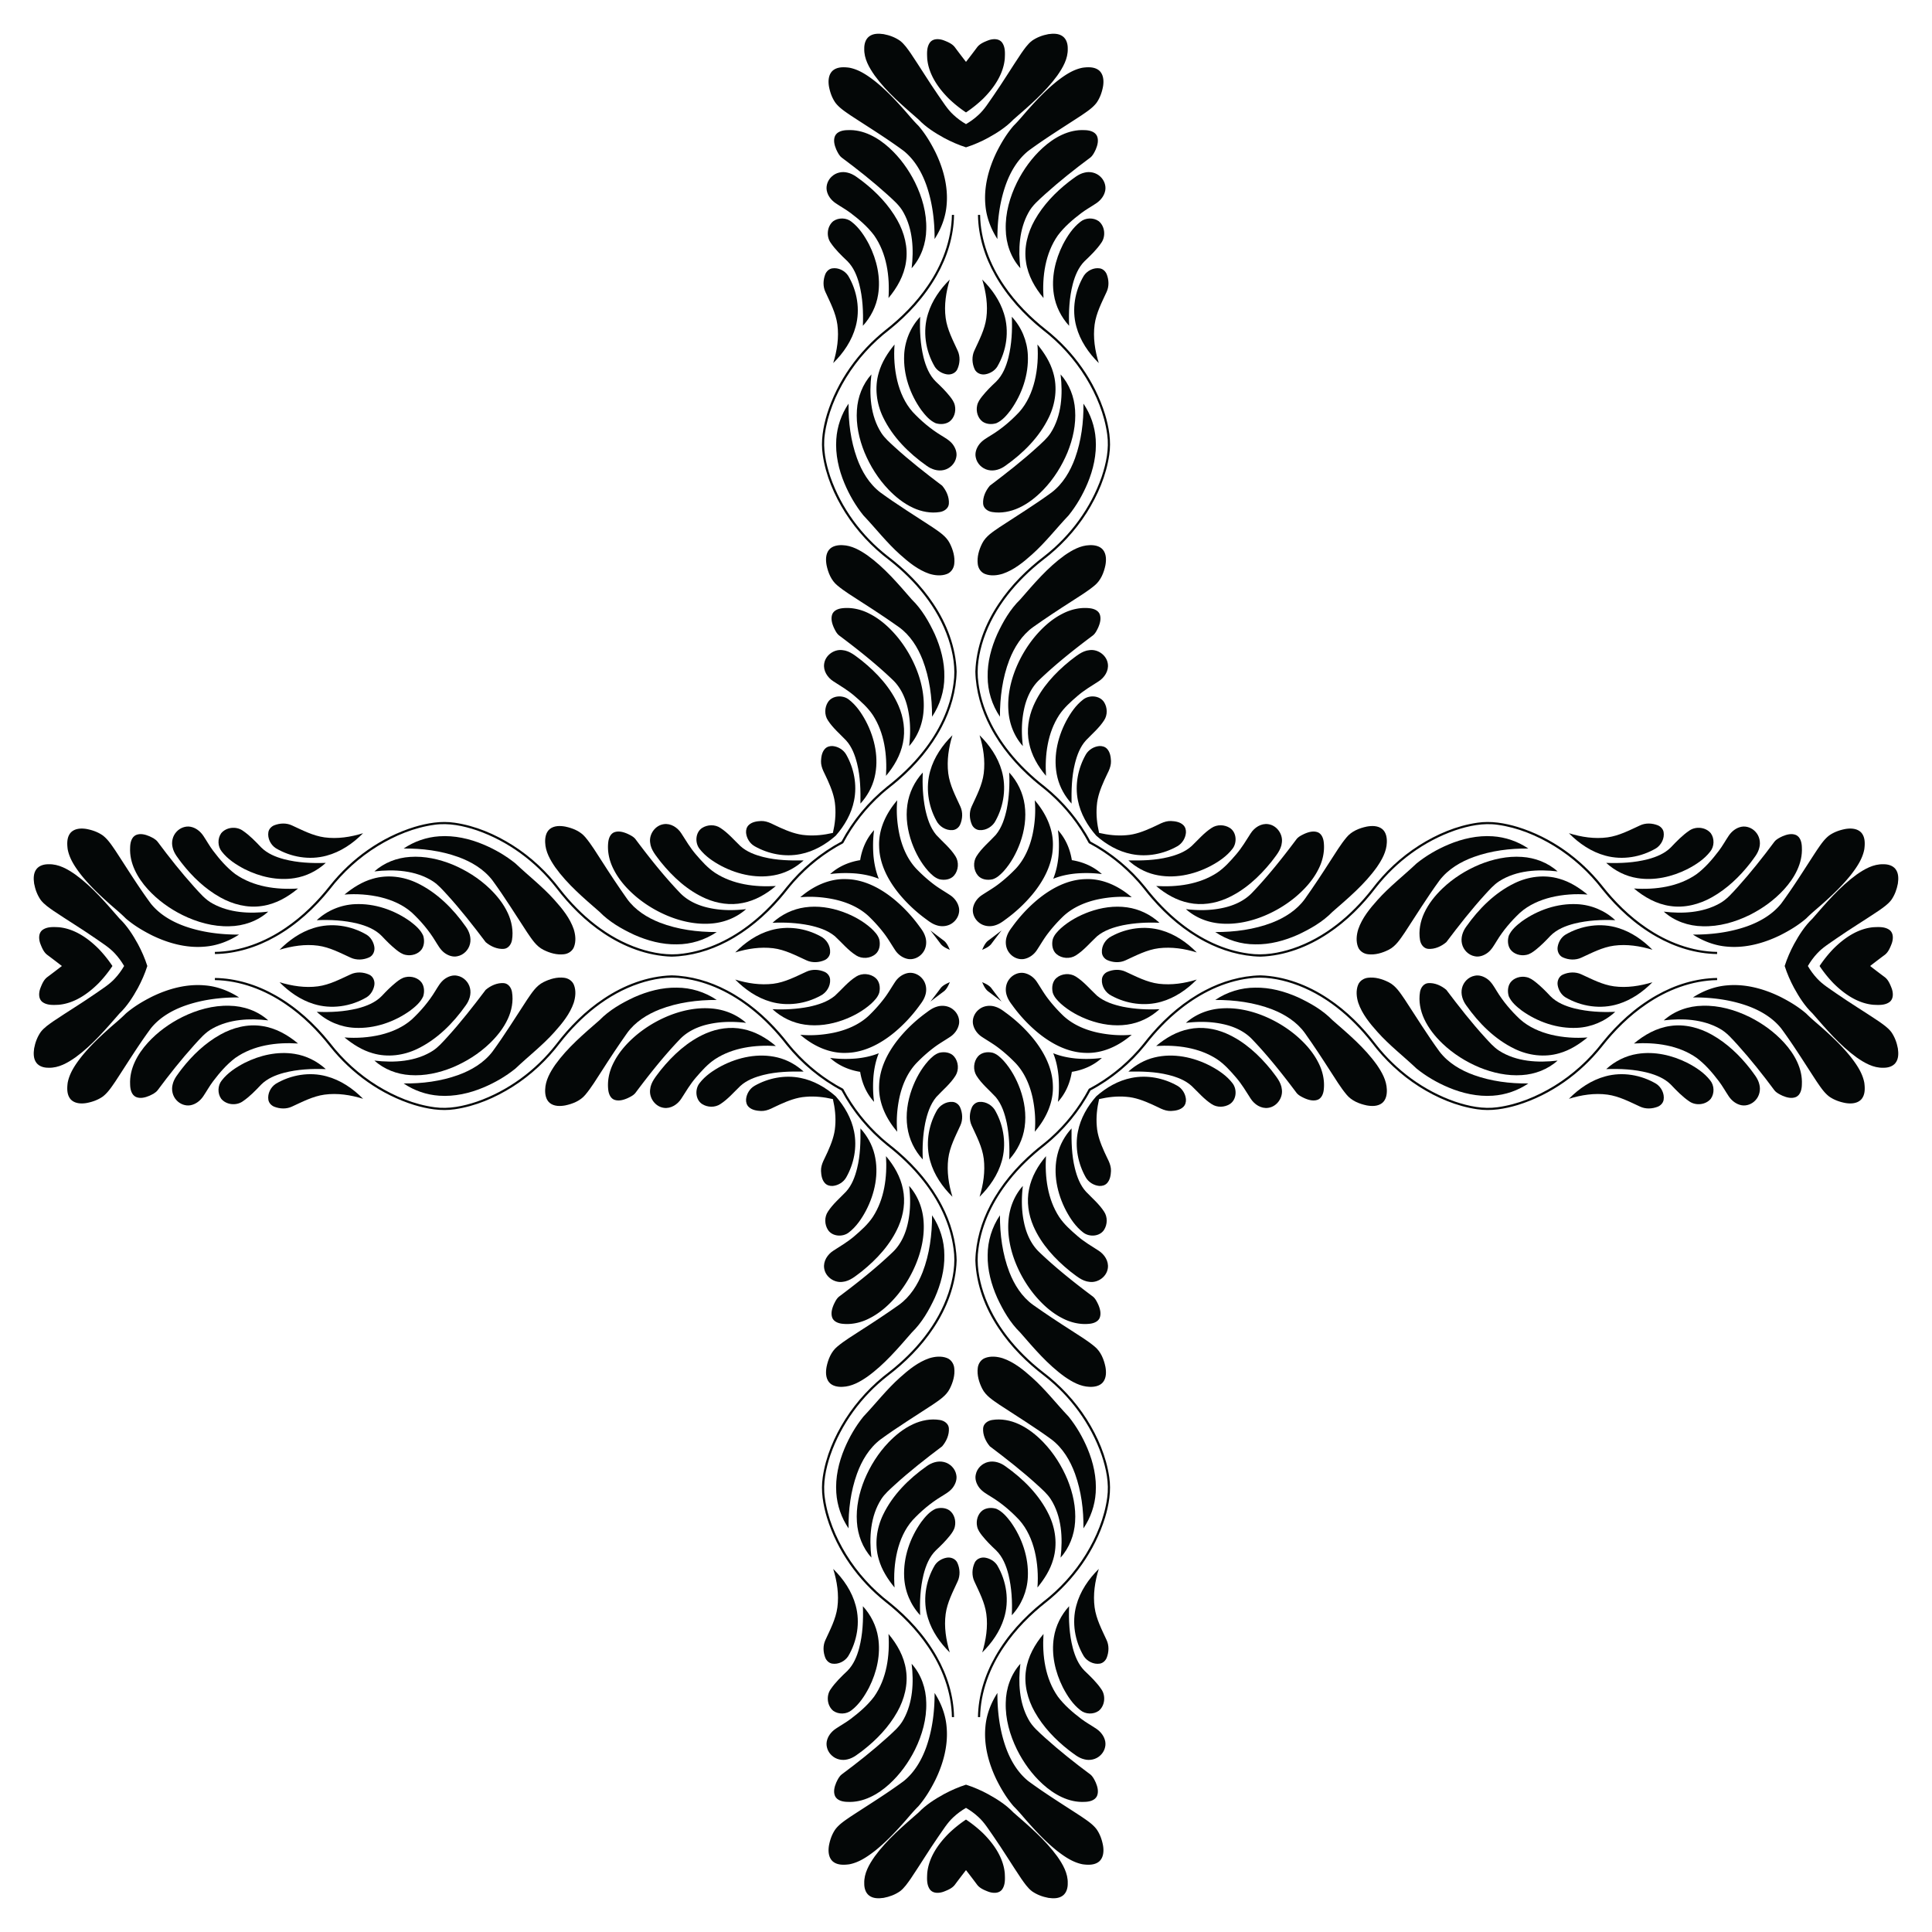 <svg xmlns="http://www.w3.org/2000/svg" viewBox="0 0 1657.877 1657.877"><g fill="#040707"><path d="M828.938 106.516c3.868-2.261 7.506-4.898 10.79-7.978 5.212-4.778 8.838-10.906 12.898-16.62 8.226-11.858 15.698-24.218 23.76-36.187 2.703-3.817 5.368-7.812 9.112-10.72 4.186-2.962 9.118-4.8 14.154-5.723 4.179-.605 8.97-.701 12.485 2.038 3.116 2.436 4.187 6.6 4.113 10.396.288 8.601-4.223 16.369-9.008 23.169-10.507 14.412-24.232 26.005-37.597 37.656-6.268 6.549-13.991 11.474-21.891 15.815-6.005 3.22-12.307 5.986-18.816 8.06-6.508-2.074-12.81-4.84-18.815-8.06-7.9-4.341-15.623-9.266-21.891-15.815-13.365-11.651-27.09-23.244-37.597-37.656-4.785-6.8-9.296-14.568-9.008-23.17-.074-3.794.997-7.959 4.113-10.395 3.514-2.74 8.306-2.644 12.485-2.038 5.036.923 9.968 2.761 14.154 5.722 3.744 2.91 6.41 6.904 9.111 10.72 8.063 11.97 15.535 24.33 23.76 36.187 4.061 5.715 7.687 11.843 12.9 16.62 3.283 3.081 6.921 5.718 10.788 7.979zM1551.361 828.938c2.261 3.868 4.898 7.506 7.978 10.79 4.778 5.212 10.906 8.838 16.62 12.898 11.858 8.226 24.218 15.698 36.187 23.76 3.817 2.703 7.812 5.368 10.72 9.112 2.961 4.186 4.8 9.118 5.723 14.154.605 4.179.701 8.97-2.038 12.485-2.436 3.116-6.6 4.187-10.396 4.113-8.602.288-16.37-4.223-23.17-9.008-14.412-10.507-26.004-24.232-37.655-37.597-6.549-6.268-11.474-13.991-15.815-21.891-3.22-6.005-5.986-12.307-8.061-18.816 2.075-6.508 4.842-12.81 8.06-18.815 4.342-7.9 9.267-15.623 15.816-21.891 11.651-13.365 23.243-27.09 37.656-37.597 6.8-4.785 14.567-9.296 23.17-9.008 3.794-.074 7.959.997 10.395 4.113 2.74 3.514 2.643 8.306 2.038 12.485-.923 5.036-2.762 9.968-5.722 14.154-2.91 3.744-6.904 6.41-10.721 9.111-11.969 8.063-24.329 15.535-36.186 23.76-5.715 4.061-11.843 7.687-16.62 12.9-3.081 3.283-5.718 6.921-7.979 10.788zM828.938 1551.361c-3.867 2.261-7.505 4.898-10.789 7.978-5.212 4.778-8.838 10.906-12.898 16.62-8.226 11.858-15.698 24.218-23.76 36.187-2.703 3.817-5.368 7.812-9.112 10.72-4.186 2.961-9.118 4.8-14.154 5.723-4.179.605-8.97.701-12.485-2.038-3.116-2.436-4.187-6.6-4.113-10.396-.288-8.602 4.223-16.37 9.008-23.17 10.507-14.412 24.233-26.004 37.597-37.655 6.268-6.549 13.991-11.474 21.892-15.815 6.004-3.22 12.306-5.986 18.815-8.061 6.508 2.075 12.81 4.842 18.815 8.06 7.9 4.342 15.623 9.267 21.892 15.816 13.364 11.651 27.09 23.243 37.596 37.656 4.785 6.8 9.296 14.567 9.008 23.17.074 3.794-.997 7.959-4.113 10.395-3.514 2.74-8.306 2.643-12.485 2.038-5.036-.923-9.968-2.762-14.154-5.722-3.744-2.91-6.41-6.904-9.111-10.721-8.063-11.969-15.535-24.329-23.76-36.186-4.061-5.715-7.687-11.843-12.9-16.62-3.283-3.081-6.921-5.718-10.788-7.979zM106.516 828.938c-2.261-3.867-4.898-7.505-7.978-10.789-4.778-5.212-10.906-8.838-16.62-12.898-11.858-8.226-24.218-15.698-36.187-23.76-3.817-2.703-7.812-5.368-10.72-9.112-2.962-4.186-4.8-9.118-5.723-14.154-.605-4.179-.701-8.97 2.038-12.485 2.436-3.116 6.6-4.187 10.396-4.113 8.601-.288 16.369 4.223 23.169 9.008 14.412 10.507 26.005 24.233 37.656 37.597 6.549 6.268 11.474 13.991 15.815 21.892 3.22 6.004 5.986 12.306 8.06 18.815-2.074 6.508-4.84 12.81-8.06 18.815-4.341 7.9-9.266 15.623-15.815 21.892-11.651 13.364-23.244 27.09-37.656 37.596-6.8 4.785-14.568 9.296-23.17 9.008-3.794.074-7.959-.997-10.395-4.113-2.74-3.514-2.644-8.306-2.038-12.485.923-5.036 2.761-9.968 5.722-14.154 2.91-3.744 6.904-6.41 10.72-9.111 11.97-8.063 24.33-15.535 36.187-23.76 5.715-4.061 11.843-7.687 16.62-12.9 3.081-3.283 5.718-6.921 7.979-10.788z"/><path d="M828.938 53.1a740.133 740.133 0 009.616-12.633c2.31-2.983 5.98-4.467 9.406-5.811 3.847-1.433 9.097-1.839 11.895 1.787 2.946 4.046 2.577 9.377 2.348 14.117-1.292 13.342-9.34 24.912-18.584 34.141a107.377 107.377 0 01-14.68 11.776 107.383 107.383 0 01-14.68-11.776c-9.245-9.23-17.293-20.8-18.585-34.141-.229-4.74-.598-10.071 2.348-14.117 2.798-3.626 8.048-3.22 11.895-1.787 3.426 1.344 7.095 2.828 9.406 5.81a740.133 740.133 0 009.615 12.634zM1604.777 828.938a740.125 740.125 0 0012.633 9.616c2.983 2.31 4.467 5.98 5.811 9.406 1.433 3.847 1.839 9.097-1.787 11.895-4.046 2.946-9.377 2.577-14.117 2.348-13.342-1.292-24.912-9.34-34.14-18.584a107.37 107.37 0 01-11.777-14.68 107.376 107.376 0 0111.776-14.68c9.23-9.245 20.8-17.293 34.141-18.585 4.74-.229 10.071-.598 14.117 2.348 3.626 2.798 3.22 8.048 1.787 11.895-1.344 3.426-2.828 7.095-5.81 9.406a740.125 740.125 0 00-12.634 9.615zM828.938 1604.777a739.601 739.601 0 00-9.615 12.633c-2.31 2.983-5.98 4.467-9.406 5.811-3.847 1.433-9.097 1.839-11.895-1.787-2.946-4.046-2.577-9.377-2.348-14.117 1.292-13.342 9.34-24.912 18.584-34.14a107.37 107.37 0 0114.68-11.777 107.37 107.37 0 0114.68 11.776c9.245 9.23 17.293 20.8 18.585 34.141.229 4.74.598 10.071-2.348 14.117-2.798 3.626-8.048 3.22-11.895 1.787-3.426-1.344-7.095-2.828-9.406-5.81a740.65 740.65 0 00-9.615-12.634zM53.1 828.938a739.608 739.608 0 00-12.633-9.615c-2.983-2.31-4.467-5.98-5.811-9.406-1.433-3.847-1.839-9.097 1.787-11.895 4.046-2.946 9.377-2.577 14.117-2.348 13.342 1.292 24.912 9.34 34.141 18.584a107.377 107.377 0 0111.776 14.68 107.377 107.377 0 01-11.776 14.68c-9.23 9.245-20.8 17.293-34.141 18.585-4.74.229-10.071.598-14.117-2.348-3.626-2.798-3.22-8.048-1.787-11.895 1.344-3.426 2.828-7.095 5.81-9.406a740.658 740.658 0 0012.634-9.615zM907.286 69.476c6.49-5.013 13.586-9.827 21.789-11.385 4.807-.635 10.433-.82 14.317 2.599 3.625 3.396 3.898 8.86 3.145 13.46-.916 4.991-2.65 9.923-5.59 14.088-3.447 4.474-8.29 7.553-12.876 10.728-15.262 10.02-30.848 19.596-45.549 30.435-9.333 7.464-15.512 18.133-19.492 29.253-5.242 14.87-7.214 30.752-7.132 46.471-5.627-8.727-9.459-18.687-10.308-29.083-1.477-15.793 2.82-31.594 9.71-45.704 4.009-7.967 8.66-15.697 14.508-22.468 4.962-4.91 9.28-10.41 13.977-15.579 7.295-8.129 14.93-16.007 23.501-22.815zM69.476 750.59c-5.013-6.49-9.827-13.585-11.385-21.788-.635-4.807-.82-10.433 2.599-14.317 3.396-3.625 8.86-3.898 13.46-3.145 4.991.916 9.923 2.65 14.088 5.59 4.474 3.447 7.553 8.29 10.728 12.876 10.02 15.262 19.596 30.848 30.435 45.549 7.464 9.332 18.133 15.512 29.253 19.492 14.87 5.242 30.752 7.214 46.471 7.132-8.727 5.627-18.687 9.459-29.083 10.308-15.793 1.476-31.594-2.82-45.704-9.71-7.967-4.009-15.697-8.66-22.468-14.508-4.91-4.962-10.41-9.281-15.579-13.977-8.129-7.295-16.007-14.93-22.815-23.501zM750.59 1588.4c-6.49 5.014-13.585 9.828-21.788 11.386-4.807.635-10.433.82-14.317-2.599-3.625-3.396-3.898-8.86-3.145-13.46.916-4.991 2.65-9.923 5.59-14.088 3.447-4.474 8.29-7.553 12.876-10.728 15.262-10.02 30.848-19.596 45.549-30.434 9.332-7.465 15.512-18.134 19.492-29.254 5.242-14.87 7.214-30.752 7.132-46.471 5.627 8.727 9.459 18.687 10.308 29.083 1.476 15.793-2.82 31.594-9.71 45.704-4.009 7.967-8.66 15.697-14.508 22.468-4.962 4.91-9.281 10.41-13.977 15.579-7.295 8.13-14.93 16.007-23.501 22.815zM1588.4 907.286c5.014 6.49 9.828 13.586 11.386 21.789.635 4.807.82 10.433-2.599 14.317-3.396 3.625-8.86 3.898-13.46 3.145-4.991-.916-9.923-2.65-14.088-5.59-4.474-3.447-7.553-8.29-10.728-12.876-10.02-15.262-19.596-30.848-30.434-45.549-7.465-9.333-18.134-15.512-29.254-19.492-14.87-5.242-30.752-7.214-46.471-7.132 8.727-5.627 18.687-9.459 29.083-10.308 15.793-1.477 31.594 2.82 45.704 9.71 7.967 4.009 15.697 8.66 22.468 14.508 4.91 4.962 10.41 9.28 15.579 13.977 8.13 7.295 16.007 14.93 22.815 23.501zM1588.4 750.59c5.014-6.49 9.828-13.585 11.386-21.788.635-4.807.82-10.433-2.599-14.317-3.396-3.625-8.86-3.898-13.46-3.145-4.991.916-9.923 2.65-14.088 5.59-4.474 3.447-7.553 8.29-10.728 12.876-10.02 15.262-19.596 30.848-30.434 45.549-7.465 9.332-18.134 15.512-29.254 19.492-14.87 5.242-30.752 7.214-46.471 7.132 8.727 5.627 18.687 9.459 29.083 10.308 15.793 1.476 31.594-2.82 45.704-9.71 7.967-4.009 15.697-8.66 22.468-14.508 4.91-4.962 10.41-9.281 15.579-13.977 8.13-7.295 16.007-14.93 22.815-23.501zM750.59 69.476c-6.49-5.013-13.585-9.827-21.788-11.385-4.807-.635-10.433-.82-14.317 2.599-3.625 3.396-3.898 8.86-3.145 13.46.916 4.991 2.65 9.923 5.59 14.088 3.447 4.474 8.29 7.553 12.876 10.728 15.262 10.02 30.848 19.596 45.549 30.435 9.332 7.464 15.512 18.133 19.492 29.253 5.242 14.87 7.214 30.752 7.132 46.471 5.627-8.727 9.459-18.687 10.308-29.083 1.476-15.793-2.82-31.594-9.71-45.704-4.009-7.967-8.66-15.697-14.508-22.468-4.962-4.91-9.281-10.41-13.977-15.579-7.295-8.129-14.93-16.007-23.501-22.815zM69.476 907.286c-5.013 6.49-9.827 13.586-11.385 21.789-.635 4.807-.82 10.433 2.599 14.317 3.396 3.625 8.86 3.898 13.46 3.145 4.991-.916 9.923-2.65 14.088-5.59 4.474-3.447 7.553-8.29 10.728-12.876 10.02-15.262 19.596-30.848 30.435-45.549 7.464-9.333 18.133-15.512 29.253-19.492 14.87-5.242 30.752-7.214 46.471-7.132-8.727-5.627-18.687-9.459-29.083-10.308-15.793-1.477-31.594 2.82-45.704 9.71-7.967 4.009-15.697 8.66-22.468 14.508-4.91 4.962-10.41 9.28-15.579 13.977-8.129 7.295-16.007 14.93-22.815 23.501zM907.286 1588.4c6.49 5.014 13.586 9.828 21.789 11.386 4.807.635 10.433.82 14.317-2.599 3.625-3.396 3.898-8.86 3.145-13.46-.916-4.991-2.65-9.923-5.59-14.088-3.447-4.474-8.29-7.553-12.876-10.728-15.262-10.02-30.848-19.596-45.549-30.434-9.333-7.465-15.512-18.134-19.492-29.254-5.242-14.87-7.214-30.752-7.132-46.471-5.627 8.727-9.459 18.687-10.308 29.083-1.477 15.793 2.82 31.594 9.71 45.704 4.009 7.967 8.66 15.697 14.508 22.468 4.962 4.91 9.28 10.41 13.977 15.579 7.295 8.13 14.93 16.007 23.501 22.815z"/><path d="M894.735 126.905c9.76-8.875 22.342-15.978 35.928-15.24 3.92.067 8.734 1.049 10.639 4.925 1.654 3.744.524 8.033-1.004 11.63-1.211 2.561-2.474 5.286-4.77 7.058-13.334 9.908-26.366 20.245-38.719 31.357-5.242 4.844-10.942 9.488-14.331 15.904-7.93 14.413-8.816 31.602-6.889 47.624-8.159-9.067-12.39-21.242-12.544-33.366-.421-13.984 3.514-27.792 9.642-40.27 5.523-11.067 12.892-21.279 22.048-29.622zM126.905 763.143c-8.875-9.761-15.978-22.343-15.24-35.928.067-3.921 1.049-8.735 4.925-10.64 3.744-1.654 8.033-.524 11.63 1.004 2.561 1.211 5.286 2.474 7.058 4.77 9.908 13.334 20.245 26.366 31.357 38.719 4.844 5.242 9.488 10.942 15.904 14.331 14.413 7.93 31.602 8.816 47.624 6.889-9.067 8.159-21.242 12.39-33.366 12.544-13.984.421-27.792-3.514-40.27-9.642-11.067-5.523-21.279-12.892-29.622-22.048zM763.143 1530.972c-9.761 8.875-22.343 15.978-35.928 15.24-3.921-.067-8.735-1.049-10.64-4.925-1.654-3.744-.524-8.033 1.004-11.63 1.211-2.561 2.474-5.286 4.77-7.058 13.334-9.908 26.366-20.245 38.719-31.357 5.242-4.844 10.942-9.488 14.331-15.904 7.93-14.413 8.816-31.602 6.889-47.624 8.159 9.067 12.39 21.243 12.544 33.366.421 13.985-3.514 27.792-9.642 40.27-5.523 11.068-12.892 21.279-22.048 29.622zM1530.972 894.735c8.875 9.76 15.978 22.342 15.24 35.928-.067 3.92-1.049 8.734-4.925 10.639-3.744 1.654-8.033.524-11.63-1.004-2.561-1.211-5.286-2.474-7.058-4.77-9.908-13.334-20.245-26.366-31.357-38.719-4.844-5.242-9.488-10.942-15.904-14.331-14.413-7.93-31.602-8.816-47.624-6.889 9.067-8.159 21.243-12.39 33.366-12.544 13.985-.421 27.792 3.514 40.27 9.642 11.068 5.523 21.279 12.892 29.622 22.048zM1530.972 763.143c8.875-9.761 15.978-22.343 15.24-35.928-.067-3.921-1.049-8.735-4.925-10.64-3.744-1.654-8.033-.524-11.63 1.004-2.561 1.211-5.286 2.474-7.058 4.77-9.908 13.334-20.245 26.366-31.357 38.719-4.844 5.242-9.488 10.942-15.904 14.331-14.413 7.93-31.602 8.816-47.624 6.889 9.067 8.159 21.243 12.39 33.366 12.544 13.985.421 27.792-3.514 40.27-9.642 11.068-5.523 21.279-12.892 29.622-22.048zM763.143 126.905c-9.761-8.875-22.343-15.978-35.928-15.24-3.921.067-8.735 1.049-10.64 4.925-1.654 3.744-.524 8.033 1.004 11.63 1.211 2.561 2.474 5.286 4.77 7.058 13.334 9.908 26.366 20.245 38.719 31.357 5.242 4.844 10.942 9.488 14.331 15.904 7.93 14.413 8.816 31.602 6.889 47.624 8.159-9.067 12.39-21.242 12.544-33.366.421-13.984-3.514-27.792-9.642-40.27-5.523-11.067-12.892-21.279-22.048-29.622zM126.905 894.735c-8.875 9.76-15.978 22.342-15.24 35.928.067 3.92 1.049 8.734 4.925 10.639 3.744 1.654 8.033.524 11.63-1.004 2.561-1.211 5.286-2.474 7.058-4.77 9.908-13.334 20.245-26.366 31.357-38.719 4.844-5.242 9.488-10.942 15.904-14.331 14.413-7.93 31.602-8.816 47.624-6.889-9.067-8.159-21.242-12.39-33.366-12.544-13.984-.421-27.792 3.514-40.27 9.642-11.067 5.523-21.279 12.892-29.622 22.048zM894.735 1530.972c9.76 8.875 22.342 15.978 35.928 15.24 3.92-.067 8.734-1.049 10.639-4.925 1.654-3.744.524-8.033-1.004-11.63-1.211-2.561-2.474-5.286-4.77-7.058-13.334-9.908-26.366-20.245-38.719-31.357-5.242-4.844-10.942-9.488-14.331-15.904-7.93-14.413-8.816-31.602-6.889-47.624-8.159 9.067-12.39 21.243-12.544 33.366-.421 13.985 3.514 27.792 9.642 40.27 5.523 11.068 12.892 21.279 22.048 29.622z"/><path d="M917.18 156.003c4.172-3.027 8.189-6.69 13.364-7.848 4.696-1.256 10.035-.052 13.586 3.322 3.293 2.968 5.102 7.612 4.297 12.02-.856 4.526-3.906 8.38-7.671 10.913-4.283 2.887-8.838 5.368-12.958 8.491-7.325 5.567-14.442 11.644-19.995 19.035-10.898 15.498-13.57 35.308-12.36 53.818-7.412-8.853-13.364-19.337-15.003-30.907-1.934-12.427 1.38-25.185 7.494-36.017 7.244-12.884 17.647-23.775 29.246-32.827zM156.003 740.697c-3.027-4.172-6.69-8.188-7.848-13.364-1.256-4.696-.052-10.035 3.322-13.586 2.968-3.293 7.612-5.102 12.02-4.297 4.526.856 8.38 3.906 10.913 7.671 2.887 4.283 5.368 8.838 8.491 12.958 5.567 7.325 11.644 14.442 19.035 19.995 15.498 10.898 35.308 13.57 53.818 12.36-8.853 7.412-19.337 13.364-30.907 15.003-12.427 1.934-25.185-1.38-36.017-7.494-12.884-7.244-23.775-17.647-32.827-29.246zM740.697 1501.874c-4.172 3.027-8.188 6.69-13.364 7.849-4.696 1.255-10.035.051-13.586-3.323-3.293-2.968-5.102-7.612-4.297-12.02.856-4.526 3.906-8.38 7.671-10.913 4.283-2.887 8.838-5.368 12.958-8.491 7.325-5.567 14.442-11.644 19.995-19.035 10.898-15.498 13.57-35.307 12.36-53.818 7.412 8.853 13.364 19.338 15.003 30.907 1.934 12.427-1.38 25.185-7.494 36.017-7.244 12.884-17.647 23.775-29.246 32.827zM1501.874 917.18c3.027 4.172 6.69 8.189 7.849 13.364 1.255 4.696.051 10.035-3.323 13.586-2.968 3.293-7.612 5.102-12.02 4.297-4.526-.856-8.38-3.906-10.913-7.671-2.887-4.283-5.368-8.838-8.491-12.958-5.567-7.325-11.644-14.442-19.035-19.995-15.498-10.898-35.307-13.57-53.818-12.36 8.853-7.412 19.338-13.364 30.907-15.003 12.427-1.934 25.185 1.38 36.017 7.494 12.884 7.244 23.775 17.647 32.827 29.246zM1501.874 740.697c3.027-4.172 6.69-8.188 7.849-13.364 1.255-4.696.051-10.035-3.323-13.586-2.968-3.293-7.612-5.102-12.02-4.297-4.526.856-8.38 3.906-10.913 7.671-2.887 4.283-5.368 8.838-8.491 12.958-5.567 7.325-11.644 14.442-19.035 19.995-15.498 10.898-35.307 13.57-53.818 12.36 8.853 7.412 19.338 13.364 30.907 15.003 12.427 1.934 25.185-1.38 36.017-7.494 12.884-7.244 23.775-17.647 32.827-29.246zM740.697 156.003c-4.172-3.027-8.188-6.69-13.364-7.848-4.696-1.256-10.035-.052-13.586 3.322-3.293 2.968-5.102 7.612-4.297 12.02.856 4.526 3.906 8.38 7.671 10.913 4.283 2.887 8.838 5.368 12.958 8.491 7.325 5.567 14.442 11.644 19.995 19.035 10.898 15.498 13.57 35.308 12.36 53.818 7.412-8.853 13.364-19.337 15.003-30.907 1.934-12.427-1.38-25.185-7.494-36.017-7.244-12.884-17.647-23.775-29.246-32.827zM156.003 917.18c-3.027 4.172-6.69 8.189-7.848 13.364-1.256 4.696-.052 10.035 3.322 13.586 2.968 3.293 7.612 5.102 12.02 4.297 4.526-.856 8.38-3.906 10.913-7.671 2.887-4.283 5.368-8.838 8.491-12.958 5.567-7.325 11.644-14.442 19.035-19.995 15.498-10.898 35.308-13.57 53.818-12.36-8.853-7.412-19.337-13.364-30.907-15.003-12.427-1.934-25.185 1.38-36.017 7.494-12.884 7.244-23.775 17.647-32.827 29.246zM917.18 1501.874c4.172 3.027 8.189 6.69 13.364 7.849 4.696 1.255 10.035.051 13.586-3.323 3.293-2.968 5.102-7.612 4.297-12.02-.856-4.526-3.906-8.38-7.671-10.913-4.283-2.887-8.838-5.368-12.958-8.491-7.325-5.567-14.442-11.644-19.995-19.035-10.898-15.498-13.57-35.307-12.36-53.818-7.412 8.853-13.364 19.338-15.003 30.907-1.934 12.427 1.38 25.185 7.494 36.017 7.244 12.884 17.647 23.775 29.246 32.827z"/><path d="M934.338 723.539c-8.424-15.94-19.776-30.328-33.246-42.305-4.563-4.113-9.562-7.694-14.162-11.748-14.907-12.884-27.939-28.168-37.109-45.666-7.701-14.634-12.478-30.944-12.862-47.528.702-20.843 8.417-41 19.965-58.203 10.529-15.89 24.225-29.49 39.361-41.008 22.276-17.41 39.753-41.141 49.056-67.899 3.898-11.636 6.527-24.077 4.777-36.378-2.363-17.351-9.237-33.853-18.318-48.731-9.732-15.852-22.453-29.822-37.198-41.148-16.111-12.936-30.332-28.47-40.528-46.509-8.993-15.815-14.612-33.734-14.87-52.001l1.83-.03c.385 21.76 8.44 42.84 20.66 60.656 9.908 14.626 22.497 27.31 36.37 38.187 23.236 18.518 41.333 43.784 50.164 72.247 3.367 11.208 5.42 23.096 3.64 34.776-2.577 17.78-9.813 34.629-19.36 49.75-9.975 15.705-22.888 29.49-37.722 40.698-22.453 17.58-41.687 40.498-50.82 67.824-3.98 12.087-6.224 25.03-4.356 37.73 2.79 21.567 12.803 41.665 26.226 58.573 8.956 11.363 19.53 21.36 30.93 30.236 15.942 12.88 29.351 28.968 38.987 47.062 18.095 9.636 34.183 23.045 47.063 38.988 8.875 11.4 18.872 21.974 30.235 30.93 16.909 13.423 37.006 23.435 58.574 26.226 12.7 1.868 25.642-.377 37.73-4.356 27.325-9.134 50.244-28.368 67.824-50.82 11.208-14.834 24.993-27.748 40.697-37.723 15.122-9.547 31.97-16.783 49.75-19.36 11.681-1.779 23.568.274 34.776 3.64 28.464 8.831 53.73 26.928 72.248 50.164 10.876 13.874 23.56 26.462 38.187 36.371 17.816 12.22 38.896 20.275 60.655 20.659l-.03 1.831c-18.266-.259-36.186-5.877-52-14.87-18.039-10.197-33.573-24.417-46.51-40.528-11.326-14.745-25.295-27.467-41.147-37.198-14.878-9.082-31.38-15.956-48.731-18.318-12.301-1.75-24.742.878-36.379 4.777-26.757 9.303-50.488 26.78-67.898 49.055-11.518 15.136-25.119 28.833-41.008 39.362-17.203 11.547-37.36 19.263-58.204 19.965-16.583-.384-32.893-5.161-47.527-12.862-17.499-9.17-32.783-22.202-45.667-37.11-4.053-4.6-7.634-9.598-11.747-14.161-11.978-13.471-26.367-24.823-42.306-33.247zM934.338 934.338c15.94-8.424 30.328-19.776 42.306-33.246 4.112-4.563 7.693-9.562 11.747-14.162 12.884-14.907 28.168-27.939 45.666-37.109 14.634-7.701 30.945-12.478 47.528-12.862 20.843.702 41 8.417 58.204 19.965 15.889 10.529 29.49 24.225 41.007 39.361 17.41 22.276 41.141 39.753 67.899 49.056 11.636 3.898 24.077 6.527 36.378 4.777 17.351-2.363 33.853-9.237 48.731-18.318 15.852-9.732 29.822-22.453 41.148-37.198 12.936-16.111 28.47-30.332 46.509-40.528 15.815-8.993 33.735-14.612 52.001-14.87l.03 1.83c-21.76.385-42.84 8.44-60.655 20.66-14.627 9.908-27.312 22.497-38.188 36.37-18.517 23.236-43.784 41.333-72.247 50.164-11.208 3.367-23.096 5.42-34.776 3.64-17.78-2.577-34.629-9.813-49.75-19.36-15.705-9.975-29.49-22.888-40.698-37.722-17.58-22.453-40.498-41.687-67.824-50.82-12.087-3.98-25.03-6.224-37.73-4.356-21.567 2.79-41.665 12.803-58.573 26.226-11.363 8.956-21.36 19.53-30.235 30.93-12.88 15.942-28.968 29.351-47.063 38.987-9.636 18.095-23.045 34.183-38.988 47.063-11.4 8.875-21.973 18.872-30.93 30.235-13.423 16.909-23.435 37.006-26.226 58.574-1.868 12.7.377 25.642 4.356 37.73 9.134 27.325 28.368 50.244 50.82 67.824 14.834 11.208 27.748 24.993 37.723 40.697 9.547 15.122 16.783 31.97 19.36 49.75 1.779 11.681-.274 23.568-3.64 34.776-8.831 28.464-26.928 53.73-50.164 72.248-13.873 10.876-26.462 23.56-36.371 38.187-12.22 17.816-20.275 38.896-20.659 60.655l-1.831-.03c.259-18.266 5.877-36.186 14.87-52 10.197-18.039 24.418-33.573 40.528-46.51 14.745-11.326 27.467-25.295 37.198-41.147 9.082-14.878 15.956-31.38 18.319-48.731 1.75-12.301-.88-24.742-4.778-36.379-9.303-26.757-26.78-50.488-49.055-67.898-15.136-11.518-28.833-25.119-39.362-41.008-11.547-17.203-19.263-37.36-19.965-58.204.384-16.583 5.162-32.893 12.863-47.527 9.17-17.499 22.202-32.783 37.109-45.667 4.6-4.053 9.598-7.634 14.161-11.747 13.471-11.978 24.823-26.367 33.247-42.306zM723.539 934.338c8.424 15.94 19.776 30.328 33.246 42.306 4.563 4.112 9.562 7.693 14.162 11.747 14.907 12.884 27.939 28.168 37.11 45.666 7.7 14.634 12.477 30.945 12.861 47.528-.701 20.843-8.417 41-19.965 58.204-10.529 15.889-24.225 29.49-39.361 41.007-22.276 17.41-39.753 41.141-49.056 67.899-3.898 11.636-6.527 24.077-4.777 36.378 2.363 17.351 9.237 33.853 18.318 48.731 9.732 15.852 22.454 29.822 37.198 41.148 16.111 12.936 30.332 28.47 40.528 46.509 8.993 15.815 14.612 33.735 14.87 52.001l-1.83.03c-.384-21.76-8.44-42.84-20.66-60.655-9.908-14.627-22.497-27.312-36.37-38.188-23.236-18.517-41.333-43.784-50.164-72.247-3.367-11.208-5.42-23.096-3.64-34.776 2.577-17.78 9.813-34.629 19.36-49.75 9.975-15.705 22.888-29.49 37.722-40.698 22.453-17.58 41.687-40.498 50.82-67.824 3.98-12.087 6.225-25.03 4.356-37.73-2.79-21.567-12.803-41.665-26.226-58.573-8.956-11.363-19.529-21.36-30.929-30.235-15.943-12.88-29.352-28.968-38.988-47.063-18.095-9.636-34.183-23.045-47.063-38.988-8.875-11.4-18.872-21.973-30.235-30.93-16.908-13.423-37.006-23.435-58.573-26.226-12.7-1.868-25.643.377-37.73 4.356-27.326 9.134-50.244 28.368-67.825 50.82-11.208 14.834-24.993 27.748-40.697 37.723-15.122 9.547-31.97 16.783-49.75 19.36-11.68 1.779-23.568-.274-34.776-3.64-28.464-8.831-53.73-26.928-72.248-50.164-10.875-13.873-23.56-26.462-38.187-36.371-17.816-12.22-38.896-20.275-60.655-20.659l.03-1.831c18.266.259 36.186 5.877 52.001 14.87 18.038 10.197 33.573 24.418 46.509 40.528 11.326 14.745 25.295 27.467 41.148 37.198 14.877 9.082 31.38 15.956 48.73 18.319 12.301 1.75 24.743-.88 36.379-4.778 26.758-9.303 50.488-26.78 67.898-49.055 11.519-15.136 25.119-28.833 41.008-39.362 17.204-11.547 37.36-19.263 58.204-19.965 16.583.384 32.893 5.162 47.527 12.863 17.5 9.17 32.783 22.202 45.667 37.109 4.054 4.6 7.635 9.598 11.747 14.161 11.978 13.471 26.367 24.823 42.306 33.247zM723.539 723.539c-15.94 8.424-30.328 19.776-42.305 33.246-4.113 4.563-7.694 9.562-11.748 14.162-12.884 14.907-28.168 27.939-45.666 37.11-14.634 7.7-30.944 12.477-47.528 12.861-20.843-.701-41-8.417-58.203-19.965-15.89-10.529-29.49-24.225-41.008-39.361-17.41-22.276-41.141-39.753-67.899-49.056-11.636-3.898-24.077-6.527-36.378-4.777-17.351 2.363-33.853 9.237-48.731 18.318-15.852 9.732-29.822 22.454-41.148 37.198-12.936 16.111-28.47 30.332-46.509 40.528-15.815 8.993-33.734 14.612-52.001 14.87l-.03-1.83c21.76-.384 42.84-8.44 60.656-20.66 14.626-9.908 27.31-22.497 38.187-36.37 18.518-23.236 43.784-41.333 72.247-50.164 11.208-3.367 23.096-5.42 34.776-3.64 17.78 2.577 34.629 9.813 49.75 19.36 15.705 9.975 29.49 22.888 40.698 37.722 17.58 22.453 40.498 41.687 67.824 50.82 12.087 3.98 25.03 6.225 37.73 4.356 21.567-2.79 41.665-12.803 58.573-26.226 11.363-8.956 21.36-19.529 30.236-30.929 12.88-15.943 28.968-29.352 47.062-38.988 9.636-18.095 23.045-34.183 38.988-47.063 11.4-8.875 21.974-18.872 30.93-30.235 13.423-16.908 23.435-37.006 26.226-58.573 1.868-12.7-.377-25.643-4.356-37.73-9.134-27.326-28.368-50.244-50.82-67.825-14.834-11.208-27.748-24.993-37.723-40.697-9.547-15.122-16.783-31.97-19.36-49.75-1.779-11.68.274-23.568 3.64-34.776 8.831-28.464 26.928-53.73 50.164-72.248 13.874-10.875 26.462-23.56 36.371-38.187 12.22-17.816 20.275-38.896 20.659-60.655l1.831.03c-.259 18.266-5.877 36.186-14.87 52.001-10.197 18.038-24.417 33.573-40.528 46.509-14.745 11.326-27.467 25.295-37.198 41.148-9.082 14.877-15.956 31.38-18.318 48.73-1.75 12.301.878 24.743 4.777 36.379 9.303 26.758 26.78 50.488 49.055 67.898 15.136 11.519 28.833 25.119 39.362 41.008 11.547 17.204 19.263 37.36 19.965 58.204-.384 16.583-5.161 32.893-12.862 47.527-9.17 17.5-22.202 32.783-37.11 45.667-4.6 4.054-9.598 7.635-14.161 11.747-13.471 11.978-24.823 26.367-33.247 42.306z"/><path d="M927.119 190.321c4.348-3.566 11.112-3.78 15.697-.546 5.353 4.342 6.21 12.958 2.274 18.525-4.032 5.936-9.252 10.942-14.435 15.86-5.272 5.294-8.159 12.426-10.064 19.522-3.041 11.695-3.61 23.87-3.174 35.898-6.793-7.435-11.511-16.797-13.07-26.765-2.34-14.67 1.108-29.77 7.717-42.92 3.817-7.302 8.461-14.479 15.055-19.574zM190.321 730.759c-3.566-4.35-3.78-11.113-.546-15.698 4.342-5.353 12.958-6.21 18.525-2.274 5.936 4.032 10.942 9.252 15.86 14.435 5.294 5.272 12.426 8.159 19.522 10.064 11.695 3.041 23.87 3.61 35.898 3.174-7.435 6.793-16.797 11.511-26.765 13.07-14.67 2.34-29.77-1.108-42.92-7.717-7.302-3.817-14.479-8.461-19.574-15.054zM730.759 1467.555c-4.35 3.567-11.113 3.78-15.698.547-5.353-4.342-6.21-12.958-2.274-18.525 4.032-5.937 9.252-10.943 14.435-15.86 5.272-5.294 8.159-12.426 10.064-19.522 3.041-11.695 3.61-23.87 3.174-35.898 6.793 7.435 11.511 16.797 13.07 26.765 2.34 14.67-1.108 29.77-7.717 42.92-3.817 7.302-8.461 14.479-15.054 19.573zM1467.555 927.119c3.567 4.348 3.78 11.112.547 15.697-4.342 5.353-12.958 6.21-18.525 2.274-5.937-4.032-10.943-9.252-15.86-14.435-5.294-5.272-12.426-8.159-19.522-10.064-11.695-3.041-23.87-3.61-35.898-3.174 7.435-6.793 16.797-11.511 26.765-13.07 14.67-2.34 29.77 1.108 42.92 7.717 7.302 3.817 14.479 8.461 19.573 15.055zM1467.555 730.759c3.567-4.35 3.78-11.113.547-15.698-4.342-5.353-12.958-6.21-18.525-2.274-5.937 4.032-10.943 9.252-15.86 14.435-5.294 5.272-12.426 8.159-19.522 10.064-11.695 3.041-23.87 3.61-35.898 3.174 7.435 6.793 16.797 11.511 26.765 13.07 14.67 2.34 29.77-1.108 42.92-7.717 7.302-3.817 14.479-8.461 19.573-15.054zM730.759 190.321c-4.35-3.566-11.113-3.78-15.698-.546-5.353 4.342-6.21 12.958-2.274 18.525 4.032 5.936 9.252 10.942 14.435 15.86 5.272 5.294 8.159 12.426 10.064 19.522 3.041 11.695 3.61 23.87 3.174 35.898 6.793-7.435 11.511-16.797 13.07-26.765 2.34-14.67-1.108-29.77-7.717-42.92-3.817-7.302-8.461-14.479-15.054-19.574zM190.321 927.119c-3.566 4.348-3.78 11.112-.546 15.697 4.342 5.353 12.958 6.21 18.525 2.274 5.936-4.032 10.942-9.252 15.86-14.435 5.294-5.272 12.426-8.159 19.522-10.064 11.695-3.041 23.87-3.61 35.898-3.174-7.435-6.793-16.797-11.511-26.765-13.07-14.67-2.34-29.77 1.108-42.92 7.717-7.302 3.817-14.479 8.461-19.574 15.055zM927.119 1467.555c4.348 3.567 11.112 3.78 15.697.547 5.353-4.342 6.21-12.958 2.274-18.525-4.032-5.937-9.252-10.943-14.435-15.86-5.272-5.294-8.159-12.426-10.064-19.522-3.041-11.695-3.61-23.87-3.174-35.898-6.793 7.435-11.511 16.797-13.07 26.765-2.34 14.67 1.108 29.77 7.717 42.92 3.817 7.302 8.461 14.479 15.055 19.573z"/><path d="M930.013 236.668c2.909-4.416 8.446-7.229 13.763-6.372 2.687.428 4.887 2.547 5.906 5.02 1.876 4.814 2.156 10.389-.066 15.144-4.135 9.023-8.905 18.008-10.293 27.961-1.506 11.135.244 22.49 3.566 33.152-8.83-8.69-16.08-19.337-19.3-31.41-3.987-14.582-1.248-30.582 6.424-43.495zM236.668 727.864c-4.416-2.909-7.229-8.446-6.372-13.763.428-2.687 2.547-4.887 5.02-5.906 4.814-1.876 10.389-2.156 15.144.066 9.023 4.135 18.008 8.905 27.961 10.293 11.135 1.506 22.49-.244 33.152-3.566-8.69 8.83-19.337 16.08-31.41 19.3-14.582 3.987-30.582 1.248-43.495-6.424zM727.864 1421.21c-2.909 4.415-8.446 7.228-13.763 6.371-2.687-.428-4.887-2.547-5.906-5.02-1.876-4.814-2.156-10.389.066-15.144 4.135-9.023 8.905-18.008 10.293-27.961 1.506-11.134-.244-22.49-3.566-33.152 8.83 8.69 16.08 19.337 19.3 31.41 3.987 14.582 1.248 30.582-6.424 43.495zM1421.21 930.013c4.415 2.909 7.228 8.446 6.371 13.763-.428 2.687-2.547 4.887-5.02 5.906-4.814 1.876-10.389 2.156-15.144-.066-9.023-4.135-18.008-8.905-27.961-10.293-11.134-1.506-22.49.244-33.152 3.566 8.69-8.83 19.337-16.08 31.41-19.3 14.582-3.987 30.582-1.248 43.495 6.424zM1421.21 727.864c4.415-2.909 7.228-8.446 6.371-13.763-.428-2.687-2.547-4.887-5.02-5.906-4.814-1.876-10.389-2.156-15.144.066-9.023 4.135-18.008 8.905-27.961 10.293-11.134 1.506-22.49-.244-33.152-3.566 8.69 8.83 19.337 16.08 31.41 19.3 14.582 3.987 30.582 1.248 43.495-6.424zM727.864 236.668c-2.909-4.416-8.446-7.229-13.763-6.372-2.687.428-4.887 2.547-5.906 5.02-1.876 4.814-2.156 10.389.066 15.144 4.135 9.023 8.905 18.008 10.293 27.961 1.506 11.135-.244 22.49-3.566 33.152 8.83-8.69 16.08-19.337 19.3-31.41 3.987-14.582 1.248-30.582-6.424-43.495zM236.668 930.013c-4.416 2.909-7.229 8.446-6.372 13.763.428 2.687 2.547 4.887 5.02 5.906 4.814 1.876 10.389 2.156 15.144-.066 9.023-4.135 18.008-8.905 27.961-10.293 11.135-1.506 22.49.244 33.152 3.566-8.69-8.83-19.337-16.08-31.41-19.3-14.582-3.987-30.582-1.248-43.495 6.424zM930.013 1421.21c2.909 4.415 8.446 7.228 13.763 6.371 2.687-.428 4.887-2.547 5.906-5.02 1.876-4.814 2.156-10.389-.066-15.144-4.135-9.023-8.905-18.008-10.293-27.961-1.506-11.134.244-22.49 3.566-33.152-8.83 8.69-16.08 19.337-19.3 31.41-3.987 14.582-1.248 30.582 6.424 43.495zM842.873 239.887c8.255 8.151 15.143 17.979 18.607 29.135 4.82 15.121 2.288 32.06-5.73 45.63-2.23 3.5-6.106 5.81-10.145 6.534-3.603.702-7.701-.923-9.259-4.37-2.26-4.977-2.584-10.936-.236-15.956 4.12-9.023 8.934-18.016 10.277-27.984 1.492-11.082-.324-22.35-3.514-32.99zM239.887 815.004c8.151-8.255 17.979-15.143 29.135-18.607 15.121-4.82 32.06-2.288 45.63 5.73 3.5 2.23 5.81 6.106 6.534 10.145.702 3.603-.923 7.701-4.37 9.259-4.977 2.26-10.936 2.584-15.956.236-9.023-4.12-18.016-8.934-27.984-10.277-11.082-1.492-22.35.324-32.99 3.514zM815.004 1417.99c-8.255-8.151-15.143-17.979-18.607-29.135-4.82-15.121-2.288-32.059 5.73-45.63 2.23-3.5 6.106-5.81 10.145-6.534 3.603-.702 7.701.923 9.259 4.37 2.26 4.977 2.584 10.936.236 15.957-4.12 9.022-8.934 18.015-10.277 27.983-1.492 11.082.324 22.35 3.514 32.99zM1417.99 842.873c-8.151 8.255-17.979 15.143-29.135 18.607-15.121 4.82-32.059 2.288-45.63-5.73-3.5-2.23-5.81-6.106-6.534-10.145-.702-3.603.923-7.701 4.37-9.259 4.977-2.26 10.936-2.584 15.957-.236 9.022 4.12 18.015 8.934 27.983 10.277 11.082 1.492 22.35-.324 32.99-3.514zM1417.99 815.004c-8.151-8.255-17.979-15.143-29.135-18.607-15.121-4.82-32.059-2.288-45.63 5.73-3.5 2.23-5.81 6.106-6.534 10.145-.702 3.603.923 7.701 4.37 9.259 4.977 2.26 10.936 2.584 15.957.236 9.022-4.12 18.015-8.934 27.983-10.277 11.082-1.492 22.35.324 32.99 3.514zM815.004 239.887c-8.255 8.151-15.143 17.979-18.607 29.135-4.82 15.121-2.288 32.06 5.73 45.63 2.23 3.5 6.106 5.81 10.145 6.534 3.603.702 7.701-.923 9.259-4.37 2.26-4.977 2.584-10.936.236-15.956-4.12-9.023-8.934-18.016-10.277-27.984-1.492-11.082.324-22.35 3.514-32.99zM239.887 842.873c8.151 8.255 17.979 15.143 29.135 18.607 15.121 4.82 32.06 2.288 45.63-5.73 3.5-2.23 5.81-6.106 6.534-10.145.702-3.603-.923-7.701-4.37-9.259-4.977-2.26-10.936-2.584-15.956-.236-9.023 4.12-18.016 8.934-27.984 10.277-11.082 1.492-22.35-.324-32.99-3.514zM842.873 1417.99c8.255-8.151 15.143-17.979 18.607-29.135 4.82-15.121 2.288-32.059-5.73-45.63-2.23-3.5-6.106-5.81-10.145-6.534-3.603-.702-7.701.923-9.259 4.37-2.26 4.977-2.584 10.936-.236 15.957 4.12 9.022 8.934 18.015 10.277 27.983 1.492 11.082-.324 22.35-3.514 32.99z"/><path d="M868.25 271.82c8.284 8.86 13.216 20.689 13.755 32.805.798 16.871-5.013 33.698-14.774 47.35-3.352 4.4-7.103 8.897-12.271 11.186-3.891 1.204-8.476.997-11.873-1.41-4.098-3.086-5.67-8.764-4.615-13.66.576-3.064 2.474-5.64 4.357-8.04 3.58-4.482 7.649-8.535 11.843-12.441 5.737-5.582 8.757-13.283 10.698-20.903 2.77-11.392 3.412-23.206 2.88-34.887zM271.82 789.627c8.86-8.284 20.689-13.216 32.805-13.755 16.871-.798 33.698 5.013 47.35 14.774 4.4 3.352 8.897 7.103 11.186 12.271 1.204 3.891.997 8.477-1.41 11.873-3.086 4.098-8.764 5.67-13.66 4.615-3.064-.576-5.64-2.474-8.04-4.357-4.482-3.58-8.535-7.649-12.441-11.843-5.582-5.737-13.283-8.757-20.903-10.698-11.392-2.77-23.206-3.412-34.887-2.88zM789.627 1386.057c-8.284-8.86-13.216-20.689-13.755-32.805-.798-16.871 5.013-33.698 14.774-47.35 3.352-4.4 7.103-8.897 12.271-11.186 3.891-1.204 8.477-.997 11.873 1.41 4.098 3.086 5.67 8.764 4.615 13.66-.576 3.064-2.474 5.64-4.357 8.04-3.58 4.482-7.649 8.535-11.843 12.441-5.737 5.582-8.757 13.283-10.698 20.903-2.77 11.392-3.412 23.206-2.88 34.887zM1386.057 868.25c-8.86 8.284-20.689 13.216-32.805 13.755-16.871.798-33.698-5.013-47.35-14.774-4.4-3.352-8.897-7.103-11.186-12.271-1.204-3.891-.997-8.476 1.41-11.873 3.086-4.098 8.764-5.67 13.66-4.615 3.064.576 5.64 2.474 8.04 4.357 4.482 3.58 8.535 7.649 12.441 11.843 5.582 5.737 13.283 8.757 20.903 10.698 11.392 2.77 23.206 3.412 34.887 2.88zM1386.057 789.627c-8.86-8.284-20.689-13.216-32.805-13.755-16.871-.798-33.698 5.013-47.35 14.774-4.4 3.352-8.897 7.103-11.186 12.271-1.204 3.891-.997 8.477 1.41 11.873 3.086 4.098 8.764 5.67 13.66 4.615 3.064-.576 5.64-2.474 8.04-4.357 4.482-3.58 8.535-7.649 12.441-11.843 5.582-5.737 13.283-8.757 20.903-10.698 11.392-2.77 23.206-3.412 34.887-2.88zM789.627 271.82c-8.284 8.86-13.216 20.689-13.755 32.805-.798 16.871 5.013 33.698 14.774 47.35 3.352 4.4 7.103 8.897 12.271 11.186 3.891 1.204 8.477.997 11.873-1.41 4.098-3.086 5.67-8.764 4.615-13.66-.576-3.064-2.474-5.64-4.357-8.04-3.58-4.482-7.649-8.535-11.843-12.441-5.737-5.582-8.757-13.283-10.698-20.903-2.77-11.392-3.412-23.206-2.88-34.887zM271.82 868.25c8.86 8.284 20.689 13.216 32.805 13.755 16.871.798 33.698-5.013 47.35-14.774 4.4-3.352 8.897-7.103 11.186-12.271 1.204-3.891.997-8.476-1.41-11.873-3.086-4.098-8.764-5.67-13.66-4.615-3.064.576-5.64 2.474-8.04 4.357-4.482 3.58-8.535 7.649-12.441 11.843-5.582 5.737-13.283 8.757-20.903 10.698-11.392 2.77-23.206 3.412-34.887 2.88zM868.25 1386.057c8.284-8.86 13.216-20.689 13.755-32.805.798-16.871-5.013-33.698-14.774-47.35-3.352-4.4-7.103-8.897-12.271-11.186-3.891-1.204-8.476-.997-11.873 1.41-4.098 3.086-5.67 8.764-4.615 13.66.576 3.064 2.474 5.64 4.357 8.04 3.58 4.482 7.649 8.535 11.843 12.441 5.737 5.582 8.757 13.283 10.698 20.903 2.77 11.392 3.412 23.206 2.88 34.887z"/><path d="M890.253 295.617c5.87 7.184 11.008 15.18 13.541 24.189 3.758 12.662 1.964 26.558-3.765 38.35-8.218 17.026-22.04 30.751-37.346 41.554-4.18 3.049-9.599 4.85-14.752 3.61-5.19-1.189-9.57-5.486-10.603-10.75-.945-4.024.62-8.189 3.05-11.378 2.62-3.382 6.46-5.427 10.011-7.664 9.016-5.479 17.115-12.367 24.322-20.054 6.69-7.53 10.831-17.004 13.201-26.72 2.422-10.168 3.13-20.726 2.34-31.137zM295.617 767.624c7.184-5.87 15.18-11.009 24.189-13.541 12.662-3.758 26.558-1.964 38.35 3.765 17.026 8.218 30.751 22.04 41.554 37.346 3.049 4.179 4.85 9.599 3.61 14.752-1.189 5.19-5.486 9.57-10.75 10.603-4.024.945-8.189-.62-11.378-3.05-3.382-2.62-5.427-6.46-7.664-10.012-5.479-9.015-12.367-17.114-20.054-24.32-7.53-6.69-17.004-10.832-26.72-13.202-10.168-2.422-20.726-3.13-31.137-2.34zM767.624 1362.26c-5.87-7.184-11.009-15.18-13.541-24.188-3.758-12.663-1.964-26.559 3.765-38.35 8.218-17.026 22.04-30.752 37.346-41.554 4.179-3.05 9.599-4.851 14.752-3.61 5.19 1.188 9.57 5.485 10.603 10.75.945 4.023-.62 8.188-3.05 11.377-2.62 3.382-6.46 5.427-10.012 7.665-9.015 5.478-17.114 12.367-24.32 20.053-6.69 7.531-10.832 17.004-13.202 26.72-2.422 10.168-3.13 20.726-2.34 31.137zM1362.26 890.253c-7.184 5.87-15.18 11.008-24.188 13.541-12.663 3.758-26.559 1.964-38.35-3.765-17.026-8.218-30.752-22.04-41.554-37.346-3.05-4.18-4.851-9.599-3.61-14.752 1.188-5.19 5.485-9.57 10.75-10.603 4.023-.945 8.188.62 11.377 3.05 3.382 2.62 5.427 6.46 7.665 10.011 5.478 9.016 12.367 17.115 20.053 24.322 7.531 6.69 17.004 10.831 26.72 13.201 10.168 2.422 20.726 3.13 31.137 2.34zM1362.26 767.624c-7.184-5.87-15.18-11.009-24.188-13.541-12.663-3.758-26.559-1.964-38.35 3.765-17.026 8.218-30.752 22.04-41.554 37.346-3.05 4.179-4.851 9.599-3.61 14.752 1.188 5.19 5.485 9.57 10.75 10.603 4.023.945 8.188-.62 11.377-3.05 3.382-2.62 5.427-6.46 7.665-10.012 5.478-9.015 12.367-17.114 20.053-24.32 7.531-6.69 17.004-10.832 26.72-13.202 10.168-2.422 20.726-3.13 31.137-2.34zM767.624 295.617c-5.87 7.184-11.009 15.18-13.541 24.189-3.758 12.662-1.964 26.558 3.765 38.35 8.218 17.026 22.04 30.751 37.346 41.554 4.179 3.049 9.599 4.85 14.752 3.61 5.19-1.189 9.57-5.486 10.603-10.75.945-4.024-.62-8.189-3.05-11.378-2.62-3.382-6.46-5.427-10.012-7.664-9.015-5.479-17.114-12.367-24.32-20.054-6.69-7.53-10.832-17.004-13.202-26.72-2.422-10.168-3.13-20.726-2.34-31.137zM295.617 890.253c7.184 5.87 15.18 11.008 24.189 13.541 12.662 3.758 26.558 1.964 38.35-3.765 17.026-8.218 30.751-22.04 41.554-37.346 3.049-4.18 4.85-9.599 3.61-14.752-1.189-5.19-5.486-9.57-10.75-10.603-4.024-.945-8.189.62-11.378 3.05-3.382 2.62-5.427 6.46-7.664 10.011-5.479 9.016-12.367 17.115-20.054 24.322-7.53 6.69-17.004 10.831-26.72 13.201-10.168 2.422-20.726 3.13-31.137 2.34zM890.253 1362.26c5.87-7.184 11.008-15.18 13.541-24.188 3.758-12.663 1.964-26.559-3.765-38.35-8.218-17.026-22.04-30.752-37.346-41.554-4.18-3.05-9.599-4.851-14.752-3.61-5.19 1.188-9.57 5.485-10.603 10.75-.945 4.023.62 8.188 3.05 11.377 2.62 3.382 6.46 5.427 10.011 7.665 9.016 5.478 17.115 12.367 24.322 20.053 6.69 7.531 10.831 17.004 13.201 26.72 2.422 10.168 3.13 20.726 2.34 31.137z"/><path d="M910.107 321.267c7.531 8.373 11.754 19.412 12.441 30.605.871 12.426-1.86 24.875-6.527 36.356-4.888 11.718-11.762 22.66-20.548 31.852-6.114 6.38-13.15 12.006-21.205 15.727-7.103 3.264-15.174 4.836-22.934 3.552-3.64-.561-7.353-3.05-7.693-6.992-.443-5.67 2.141-11.341 5.752-15.594 14.088-10.64 28.042-21.516 41.081-33.44 3.973-3.7 8.174-7.265 11.15-11.865 9.457-14.753 10.491-33.24 8.483-50.2zM321.267 747.77c8.373-7.531 19.412-11.754 30.605-12.441 12.426-.871 24.875 1.86 36.356 6.527 11.718 4.888 22.66 11.762 31.852 20.548 6.38 6.114 12.006 13.15 15.727 21.205 3.264 7.103 4.836 15.174 3.552 22.934-.561 3.64-3.05 7.353-6.992 7.693-5.67.443-11.341-2.141-15.594-5.752-10.64-14.087-21.516-28.042-33.44-41.081-3.7-3.973-7.265-8.174-11.865-11.15-14.753-9.458-33.24-10.491-50.2-8.483zM747.77 1336.61c-7.531-8.373-11.754-19.411-12.441-30.605-.871-12.426 1.86-24.875 6.527-36.356 4.888-11.718 11.762-22.66 20.548-31.852 6.114-6.38 13.15-12.006 21.205-15.727 7.103-3.264 15.174-4.836 22.934-3.552 3.64.562 7.353 3.05 7.693 6.993.443 5.67-2.141 11.34-5.752 15.593-14.087 10.64-28.042 21.516-41.081 33.44-3.973 3.7-8.174 7.266-11.15 11.865-9.458 14.753-10.491 33.24-8.483 50.2zM1336.61 910.107c-8.373 7.531-19.411 11.754-30.605 12.441-12.426.871-24.875-1.86-36.356-6.527-11.718-4.888-22.66-11.762-31.852-20.548-6.38-6.114-12.006-13.15-15.727-21.205-3.264-7.103-4.836-15.174-3.552-22.934.562-3.64 3.05-7.353 6.993-7.693 5.67-.443 11.34 2.141 15.593 5.752 10.64 14.088 21.516 28.042 33.44 41.081 3.7 3.973 7.266 8.174 11.865 11.15 14.753 9.457 33.24 10.491 50.2 8.483zM1336.61 747.77c-8.373-7.531-19.411-11.754-30.605-12.441-12.426-.871-24.875 1.86-36.356 6.527-11.718 4.888-22.66 11.762-31.852 20.548-6.38 6.114-12.006 13.15-15.727 21.205-3.264 7.103-4.836 15.174-3.552 22.934.562 3.64 3.05 7.353 6.993 7.693 5.67.443 11.34-2.141 15.593-5.752 10.64-14.087 21.516-28.042 33.44-41.081 3.7-3.973 7.266-8.174 11.865-11.15 14.753-9.458 33.24-10.491 50.2-8.483zM747.77 321.267c-7.531 8.373-11.754 19.412-12.441 30.605-.871 12.426 1.86 24.875 6.527 36.356 4.888 11.718 11.762 22.66 20.548 31.852 6.114 6.38 13.15 12.006 21.205 15.727 7.103 3.264 15.174 4.836 22.934 3.552 3.64-.561 7.353-3.05 7.693-6.992.443-5.67-2.141-11.341-5.752-15.594-14.087-10.64-28.042-21.516-41.081-33.44-3.973-3.7-8.174-7.265-11.15-11.865-9.458-14.753-10.491-33.24-8.483-50.2zM321.267 910.107c8.373 7.531 19.412 11.754 30.605 12.441 12.426.871 24.875-1.86 36.356-6.527 11.718-4.888 22.66-11.762 31.852-20.548 6.38-6.114 12.006-13.15 15.727-21.205 3.264-7.103 4.836-15.174 3.552-22.934-.561-3.64-3.05-7.353-6.992-7.693-5.67-.443-11.341 2.141-15.594 5.752-10.64 14.088-21.516 28.042-33.44 41.081-3.7 3.973-7.265 8.174-11.865 11.15-14.753 9.457-33.24 10.491-50.2 8.483zM910.107 1336.61c7.531-8.373 11.754-19.411 12.441-30.605.871-12.426-1.86-24.875-6.527-36.356-4.888-11.718-11.762-22.66-20.548-31.852-6.114-6.38-13.15-12.006-21.205-15.727-7.103-3.264-15.174-4.836-22.934-3.552-3.64.562-7.353 3.05-7.693 6.993-.443 5.67 2.141 11.34 5.752 15.593 14.088 10.64 28.042 21.516 41.081 33.44 3.973 3.7 8.174 7.266 11.15 11.865 9.457 14.753 10.491 33.24 8.483 50.2z"/><path d="M929.732 346.379c6.121 9.022 9.813 19.676 10.507 30.56.9 12.995-2.038 26.02-7.059 37.95-4.127 9.806-9.524 19.117-16.2 27.394-10.55 11.119-19.964 23.339-31.438 33.565-7.428 6.66-15.431 13.172-24.978 16.465-4.918 1.543-10.47 2.126-15.35.207-3.508-1.366-5.796-4.866-6.188-8.528-.753-6.099 1.063-12.242 3.78-17.661 3.116-6.284 9.319-10.064 14.893-13.926 14.966-9.842 30.25-19.24 44.722-29.821 9.62-7.354 16.007-18.142 20.075-29.387 5.376-14.959 7.413-30.974 7.236-46.818zM346.379 728.145c9.022-6.121 19.676-9.813 30.56-10.507 12.995-.9 26.02 2.038 37.95 7.059 9.806 4.127 19.117 9.524 27.394 16.2 11.119 10.55 23.339 19.964 33.565 31.438 6.66 7.428 13.172 15.431 16.465 24.978 1.543 4.918 2.126 10.47.207 15.35-1.366 3.507-4.866 5.796-8.528 6.188-6.099.753-12.242-1.063-17.661-3.78-6.284-3.116-10.064-9.319-13.926-14.893-9.842-14.966-19.24-30.25-29.821-44.722-7.354-9.62-18.142-16.007-29.387-20.075-14.959-5.376-30.974-7.413-46.818-7.236zM728.145 1311.498c-6.121-9.022-9.813-19.677-10.507-30.56-.9-12.995 2.038-26.02 7.059-37.95 4.127-9.806 9.524-19.117 16.2-27.394 10.55-11.119 19.964-23.339 31.438-33.565 7.428-6.66 15.431-13.172 24.978-16.465 4.918-1.543 10.47-2.126 15.35-.207 3.507 1.366 5.796 4.866 6.188 8.528.753 6.099-1.063 12.242-3.78 17.661-3.116 6.284-9.319 10.064-14.893 13.926-14.966 9.842-30.25 19.241-44.722 29.822-9.62 7.354-16.007 18.14-20.075 29.386-5.376 14.959-7.413 30.974-7.236 46.818zM1311.498 929.732c-9.022 6.121-19.677 9.813-30.56 10.507-12.995.9-26.02-2.038-37.95-7.059-9.806-4.127-19.117-9.524-27.394-16.2-11.119-10.55-23.339-19.964-33.565-31.438-6.66-7.428-13.172-15.431-16.465-24.978-1.543-4.918-2.126-10.47-.207-15.35 1.366-3.508 4.866-5.796 8.528-6.188 6.099-.753 12.242 1.063 17.661 3.78 6.284 3.116 10.064 9.319 13.926 14.893 9.842 14.966 19.241 30.25 29.822 44.722 7.354 9.62 18.14 16.007 29.386 20.075 14.959 5.376 30.974 7.413 46.818 7.236zM1311.498 728.145c-9.022-6.121-19.677-9.813-30.56-10.507-12.995-.9-26.02 2.038-37.95 7.059-9.806 4.127-19.117 9.524-27.394 16.2-11.119 10.55-23.339 19.964-33.565 31.438-6.66 7.428-13.172 15.431-16.465 24.978-1.543 4.918-2.126 10.47-.207 15.35 1.366 3.507 4.866 5.796 8.528 6.188 6.099.753 12.242-1.063 17.661-3.78 6.284-3.116 10.064-9.319 13.926-14.893 9.842-14.966 19.241-30.25 29.822-44.722 7.354-9.62 18.14-16.007 29.386-20.075 14.959-5.376 30.974-7.413 46.818-7.236zM728.145 346.379c-6.121 9.022-9.813 19.676-10.507 30.56-.9 12.995 2.038 26.02 7.059 37.95 4.127 9.806 9.524 19.117 16.2 27.394 10.55 11.119 19.964 23.339 31.438 33.565 7.428 6.66 15.431 13.172 24.978 16.465 4.918 1.543 10.47 2.126 15.35.207 3.507-1.366 5.796-4.866 6.188-8.528.753-6.099-1.063-12.242-3.78-17.661-3.116-6.284-9.319-10.064-14.893-13.926-14.966-9.842-30.25-19.24-44.722-29.821-9.62-7.354-16.007-18.142-20.075-29.387-5.376-14.959-7.413-30.974-7.236-46.818zM346.379 929.732c9.022 6.121 19.676 9.813 30.56 10.507 12.995.9 26.02-2.038 37.95-7.059 9.806-4.127 19.117-9.524 27.394-16.2 11.119-10.55 23.339-19.964 33.565-31.438 6.66-7.428 13.172-15.431 16.465-24.978 1.543-4.918 2.126-10.47.207-15.35-1.366-3.508-4.866-5.796-8.528-6.188-6.099-.753-12.242 1.063-17.661 3.78-6.284 3.116-10.064 9.319-13.926 14.893-9.842 14.966-19.24 30.25-29.821 44.722-7.354 9.62-18.142 16.007-29.387 20.075-14.959 5.376-30.974 7.413-46.818 7.236zM929.732 1311.498c6.121-9.022 9.813-19.677 10.507-30.56.9-12.995-2.038-26.02-7.059-37.95-4.127-9.806-9.524-19.117-16.2-27.394-10.55-11.119-19.964-23.339-31.438-33.565-7.428-6.66-15.431-13.172-24.978-16.465-4.918-1.543-10.47-2.126-15.35-.207-3.508 1.366-5.796 4.866-6.188 8.528-.753 6.099 1.063 12.242 3.78 17.661 3.116 6.284 9.319 10.064 14.893 13.926 14.966 9.842 30.25 19.241 44.722 29.822 9.62 7.354 16.007 18.14 20.075 29.386 5.376 14.959 7.413 30.974 7.236 46.818zM913.6 476.498c6.334-4.386 13.452-8.432 21.36-8.683 4.09-.178 8.742.62 11.51 3.95 2.983 3.714 2.917 8.882 2.09 13.349-1.344 6.402-3.98 12.943-9.156 17.204-6.26 5.264-13.327 9.428-20.142 13.903-11.06 7.065-22.025 14.301-32.73 21.892-9.607 6.888-16.134 17.255-20.38 28.13-5.958 15.506-8.12 32.244-8.091 48.783-6.786-10.064-10.58-22.143-10.537-34.296-.258-12.619 3.124-25.06 8.203-36.526 5.028-10.795 11.09-21.368 19.685-29.734 11.791-13.526 23.502-27.444 38.187-37.973zM476.498 744.278c-4.386-6.335-8.432-13.453-8.683-21.36-.178-4.091.62-8.743 3.95-11.512 3.714-2.982 8.882-2.916 13.349-2.089 6.402 1.344 12.943 3.98 17.204 9.156 5.264 6.26 9.428 13.327 13.903 20.142 7.065 11.06 14.301 22.025 21.892 32.73 6.888 9.606 17.255 16.134 28.13 20.38 15.506 5.958 32.244 8.12 48.783 8.091-10.064 6.786-22.143 10.58-34.296 10.537-12.619.258-25.06-3.124-36.526-8.203-10.795-5.028-21.368-11.09-29.734-19.685-13.526-11.791-27.444-23.502-37.973-38.187zM744.278 1181.38c-6.335 4.385-13.453 8.431-21.36 8.682-4.091.178-8.743-.62-11.512-3.95-2.982-3.714-2.916-8.882-2.089-13.35 1.344-6.4 3.98-12.942 9.156-17.203 6.26-5.264 13.327-9.428 20.142-13.903 11.06-7.066 22.025-14.302 32.73-21.892 9.606-6.889 16.134-17.255 20.38-28.13 5.958-15.506 8.12-32.244 8.091-48.783 6.786 10.063 10.58 22.143 10.537 34.296.258 12.618-3.124 25.06-8.203 36.526-5.028 10.795-11.09 21.368-19.685 29.733-11.791 13.527-23.502 27.445-38.187 37.974zM1181.38 913.6c4.385 6.334 8.431 13.452 8.682 21.36.178 4.09-.62 8.742-3.95 11.51-3.714 2.983-8.882 2.917-13.35 2.09-6.4-1.344-12.942-3.98-17.203-9.156-5.264-6.26-9.428-13.327-13.903-20.142-7.066-11.06-14.302-22.025-21.892-32.73-6.889-9.607-17.255-16.134-28.13-20.38-15.506-5.958-32.244-8.12-48.783-8.091 10.063-6.786 22.143-10.58 34.296-10.537 12.618-.258 25.06 3.124 36.526 8.203 10.795 5.028 21.368 11.09 29.733 19.685 13.527 11.791 27.445 23.502 37.974 38.187zM1181.38 744.278c4.385-6.335 8.431-13.453 8.682-21.36.178-4.091-.62-8.743-3.95-11.512-3.714-2.982-8.882-2.916-13.35-2.089-6.4 1.344-12.942 3.98-17.203 9.156-5.264 6.26-9.428 13.327-13.903 20.142-7.066 11.06-14.302 22.025-21.892 32.73-6.889 9.606-17.255 16.134-28.13 20.38-15.506 5.958-32.244 8.12-48.783 8.091 10.063 6.786 22.143 10.58 34.296 10.537 12.618.258 25.06-3.124 36.526-8.203 10.795-5.028 21.368-11.09 29.733-19.685 13.527-11.791 27.445-23.502 37.974-38.187zM744.278 476.498c-6.335-4.386-13.453-8.432-21.36-8.683-4.091-.178-8.743.62-11.512 3.95-2.982 3.714-2.916 8.882-2.089 13.349 1.344 6.402 3.98 12.943 9.156 17.204 6.26 5.264 13.327 9.428 20.142 13.903 11.06 7.065 22.025 14.301 32.73 21.892 9.606 6.888 16.134 17.255 20.38 28.13 5.958 15.506 8.12 32.244 8.091 48.783 6.786-10.064 10.58-22.143 10.537-34.296.258-12.619-3.124-25.06-8.203-36.526-5.028-10.795-11.09-21.368-19.685-29.734-11.791-13.526-23.502-27.444-38.187-37.973zM476.498 913.6c-4.386 6.334-8.432 13.452-8.683 21.36-.178 4.09.62 8.742 3.95 11.51 3.714 2.983 8.882 2.917 13.349 2.09 6.402-1.344 12.943-3.98 17.204-9.156 5.264-6.26 9.428-13.327 13.903-20.142 7.065-11.06 14.301-22.025 21.892-32.73 6.888-9.607 17.255-16.134 28.13-20.38 15.506-5.958 32.244-8.12 48.783-8.091-10.064-6.786-22.143-10.58-34.296-10.537-12.619-.258-25.06 3.124-36.526 8.203-10.795 5.028-21.368 11.09-29.734 19.685-13.526 11.791-27.444 23.502-37.973 38.187zM913.6 1181.38c6.334 4.385 13.452 8.431 21.36 8.682 4.09.178 8.742-.62 11.51-3.95 2.983-3.714 2.917-8.882 2.09-13.35-1.344-6.4-3.98-12.942-9.156-17.203-6.26-5.264-13.327-9.428-20.142-13.903-11.06-7.066-22.025-14.302-32.73-21.892-9.607-6.889-16.134-17.255-20.38-28.13-5.958-15.506-8.12-32.244-8.091-48.783-6.786 10.063-10.58 22.143-10.537 34.296-.258 12.618 3.124 25.06 8.203 36.526 5.028 10.795 11.09 21.368 19.685 29.733 11.791 13.527 23.502 27.445 38.187 37.974z"/><path d="M911.923 526.543c7.273-3.744 15.646-5.612 23.804-4.526 3.146.457 6.623 1.86 7.93 5.013 1.462 3.795.259 7.989-1.314 11.555-1.233 2.533-2.495 5.242-4.836 6.933-15.808 11.858-31.336 24.166-45.63 37.833-7.11 6.734-11.223 16.06-13.172 25.532-2.2 10.293-2.223 20.932-.967 31.35-7.207-8.062-11.415-18.577-12.309-29.312-1.151-12.936 1.61-25.953 6.535-37.877a105.69 105.69 0 0115.439-25.953c6.807-8.27 14.885-15.72 24.52-20.548zM526.543 745.954c-3.744-7.273-5.612-15.646-4.526-23.804.457-3.146 1.86-6.623 5.013-7.93 3.795-1.462 7.989-.259 11.555 1.314 2.533 1.233 5.242 2.495 6.933 4.836 11.858 15.808 24.166 31.336 37.833 45.63 6.734 7.11 16.06 11.223 25.532 13.172 10.293 2.2 20.932 2.223 31.35.967-8.062 7.207-18.577 11.415-29.312 12.309-12.936 1.151-25.953-1.61-37.877-6.535a105.69 105.69 0 01-25.953-15.439c-8.27-6.807-15.72-14.885-20.548-24.52zM745.954 1131.334c-7.273 3.744-15.646 5.612-23.804 4.526-3.146-.457-6.623-1.86-7.93-5.013-1.462-3.795-.259-7.989 1.314-11.555 1.233-2.533 2.495-5.242 4.836-6.933 15.808-11.858 31.336-24.166 45.63-37.833 7.11-6.734 11.223-16.06 13.172-25.532 2.2-10.293 2.223-20.932.967-31.35 7.207 8.062 11.415 18.576 12.309 29.312 1.151 12.936-1.61 25.953-6.535 37.877a105.692 105.692 0 01-15.439 25.953c-6.807 8.27-14.885 15.72-24.52 20.548zM1131.334 911.923c3.744 7.273 5.612 15.646 4.526 23.804-.457 3.146-1.86 6.623-5.013 7.93-3.795 1.462-7.989.259-11.555-1.314-2.533-1.233-5.242-2.495-6.933-4.836-11.858-15.808-24.166-31.336-37.833-45.63-6.734-7.11-16.06-11.223-25.532-13.172-10.293-2.2-20.932-2.223-31.35-.967 8.062-7.207 18.576-11.415 29.312-12.309 12.936-1.151 25.953 1.61 37.877 6.535a105.692 105.692 0 0125.953 15.439c8.27 6.807 15.72 14.885 20.548 24.52zM1131.334 745.954c3.744-7.273 5.612-15.646 4.526-23.804-.457-3.146-1.86-6.623-5.013-7.93-3.795-1.462-7.989-.259-11.555 1.314-2.533 1.233-5.242 2.495-6.933 4.836-11.858 15.808-24.166 31.336-37.833 45.63-6.734 7.11-16.06 11.223-25.532 13.172-10.293 2.2-20.932 2.223-31.35.967 8.062 7.207 18.576 11.415 29.312 12.309 12.936 1.151 25.953-1.61 37.877-6.535a105.692 105.692 0 0025.953-15.439c8.27-6.807 15.72-14.885 20.548-24.52zM745.954 526.543c-7.273-3.744-15.646-5.612-23.804-4.526-3.146.457-6.623 1.86-7.93 5.013-1.462 3.795-.259 7.989 1.314 11.555 1.233 2.533 2.495 5.242 4.836 6.933 15.808 11.858 31.336 24.166 45.63 37.833 7.11 6.734 11.223 16.06 13.172 25.532 2.2 10.293 2.223 20.932.967 31.35 7.207-8.062 11.415-18.577 12.309-29.312 1.151-12.936-1.61-25.953-6.535-37.877a105.69 105.69 0 00-15.439-25.953c-6.807-8.27-14.885-15.72-24.52-20.548zM526.543 911.923c-3.744 7.273-5.612 15.646-4.526 23.804.457 3.146 1.86 6.623 5.013 7.93 3.795 1.462 7.989.259 11.555-1.314 2.533-1.233 5.242-2.495 6.933-4.836 11.858-15.808 24.166-31.336 37.833-45.63 6.734-7.11 16.06-11.223 25.532-13.172 10.293-2.2 20.932-2.223 31.35-.967-8.062-7.207-18.577-11.415-29.312-12.309-12.936-1.151-25.953 1.61-37.877 6.535a105.69 105.69 0 00-25.953 15.439c-8.27 6.807-15.72 14.885-20.548 24.52zM911.923 1131.334c7.273 3.744 15.646 5.612 23.804 4.526 3.146-.457 6.623-1.86 7.93-5.013 1.462-3.795.259-7.989-1.314-11.555-1.233-2.533-2.495-5.242-4.836-6.933-15.808-11.858-31.336-24.166-45.63-37.833-7.11-6.734-11.223-16.06-13.172-25.532-2.2-10.293-2.223-20.932-.967-31.35-7.207 8.062-11.415 18.576-12.309 29.312-1.151 12.936 1.61 25.953 6.535 37.877a105.692 105.692 0 0015.439 25.953c6.807 8.27 14.885 15.72 24.52 20.548z"/><path d="M918.325 566.915c5.072-3.743 10.07-8.461 16.664-9.037 7.214-.945 14.7 4.46 15.668 11.755.893 6.084-2.954 11.872-7.93 15.032-6.128 3.928-12.426 7.657-17.964 12.412-5.796 4.991-11.629 10.123-15.882 16.539-9.96 15.298-12.374 34.252-11.296 52.142-6.911-8.13-12.45-17.713-14.524-28.264-2.244-10.684-.554-21.936 3.766-31.882 6.734-15.476 18.503-28.197 31.498-38.697zM566.915 739.552c-3.743-5.072-8.461-10.07-9.037-16.664-.945-7.214 4.46-14.7 11.755-15.668 6.084-.894 11.872 2.953 15.032 7.93 3.928 6.128 7.657 12.426 12.412 17.964 4.991 5.796 10.123 11.629 16.539 15.882 15.298 9.96 34.252 12.374 52.142 11.296-8.13 6.911-17.713 12.449-28.264 14.524-10.684 2.244-21.936.553-31.882-3.766-15.476-6.734-28.197-18.503-38.697-31.498zM739.552 1090.961c-5.072 3.744-10.07 8.462-16.664 9.038-7.214.945-14.7-4.46-15.668-11.755-.894-6.084 2.953-11.872 7.93-15.032 6.128-3.928 12.426-7.657 17.964-12.412 5.796-4.991 11.629-10.123 15.882-16.539 9.96-15.298 12.374-34.252 11.296-52.142 6.911 8.13 12.449 17.713 14.524 28.264 2.244 10.684.553 21.936-3.766 31.882-6.734 15.476-18.503 28.197-31.498 38.696zM1090.961 918.325c3.744 5.072 8.462 10.07 9.038 16.664.945 7.214-4.46 14.7-11.755 15.668-6.084.893-11.872-2.954-15.032-7.93-3.928-6.128-7.657-12.426-12.412-17.964-4.991-5.796-10.123-11.629-16.539-15.882-15.298-9.96-34.252-12.374-52.142-11.296 8.13-6.911 17.713-12.45 28.264-14.524 10.684-2.244 21.936-.554 31.882 3.766 15.476 6.734 28.197 18.503 38.696 31.498zM1090.961 739.552c3.744-5.072 8.462-10.07 9.038-16.664.945-7.214-4.46-14.7-11.755-15.668-6.084-.894-11.872 2.953-15.032 7.93-3.928 6.128-7.657 12.426-12.412 17.964-4.991 5.796-10.123 11.629-16.539 15.882-15.298 9.96-34.252 12.374-52.142 11.296 8.13 6.911 17.713 12.449 28.264 14.524 10.684 2.244 21.936.553 31.882-3.766 15.476-6.734 28.197-18.503 38.696-31.498zM739.552 566.915c-5.072-3.743-10.07-8.461-16.664-9.037-7.214-.945-14.7 4.46-15.668 11.755-.894 6.084 2.953 11.872 7.93 15.032 6.128 3.928 12.426 7.657 17.964 12.412 5.796 4.991 11.629 10.123 15.882 16.539 9.96 15.298 12.374 34.252 11.296 52.142 6.911-8.13 12.449-17.713 14.524-28.264 2.244-10.684.553-21.936-3.766-31.882-6.734-15.476-18.503-28.197-31.498-38.697zM566.915 918.325c-3.743 5.072-8.461 10.07-9.037 16.664-.945 7.214 4.46 14.7 11.755 15.668 6.084.893 11.872-2.954 15.032-7.93 3.928-6.128 7.657-12.426 12.412-17.964 4.991-5.796 10.123-11.629 16.539-15.882 15.298-9.96 34.252-12.374 52.142-11.296-8.13-6.911-17.713-12.45-28.264-14.524-10.684-2.244-21.936-.554-31.882 3.766-15.476 6.734-28.197 18.503-38.697 31.498zM918.325 1090.961c5.072 3.744 10.07 8.462 16.664 9.038 7.214.945 14.7-4.46 15.668-11.755.893-6.084-2.954-11.872-7.93-15.032-6.128-3.928-12.426-7.657-17.964-12.412-5.796-4.991-11.629-10.123-15.882-16.539-9.96-15.298-12.374-34.252-11.296-52.142-6.911 8.13-12.45 17.713-14.524 28.264-2.244 10.684-.554 21.936 3.766 31.882 6.734 15.476 18.503 28.197 31.498 38.696z"/><path d="M929.43 600.333c5.16-4.15 14.117-3.662 17.927 2.097 3.012 4.644 3.19 11.134.051 15.764-4.2 6.482-10.152 11.496-15.453 17.033-5.11 5.56-7.76 12.855-9.57 20.069-2.79 11.2-3.027 22.8-2.872 34.281-5.766-6.328-10.078-14.014-12.094-22.35-3.972-16.317-.273-33.698 7.435-48.361 3.722-6.933 8.27-13.682 14.575-18.533zM600.333 728.448c-4.15-5.162-3.662-14.118 2.097-17.928 4.644-3.012 11.134-3.19 15.764-.051 6.482 4.2 11.496 10.152 17.033 15.453 5.56 5.11 12.855 7.76 20.069 9.57 11.2 2.79 22.8 3.027 34.281 2.872-6.328 5.766-14.014 10.078-22.35 12.094-16.317 3.972-33.698.273-48.361-7.435-6.933-3.722-13.682-8.27-18.533-14.575zM728.448 1057.544c-5.162 4.15-14.118 3.662-17.928-2.097-3.012-4.644-3.19-11.134-.051-15.764 4.2-6.482 10.152-11.496 15.453-17.033 5.11-5.56 7.76-12.855 9.57-20.069 2.79-11.2 3.027-22.8 2.872-34.281 5.766 6.327 10.078 14.014 12.094 22.35 3.972 16.317.273 33.698-7.435 48.361-3.722 6.934-8.27 13.682-14.575 18.533zM1057.544 929.43c4.15 5.16 3.662 14.117-2.097 17.927-4.644 3.012-11.134 3.19-15.764.051-6.482-4.2-11.496-10.152-17.033-15.453-5.56-5.11-12.855-7.76-20.069-9.57-11.2-2.79-22.8-3.027-34.281-2.872 6.327-5.766 14.014-10.078 22.35-12.094 16.317-3.972 33.698-.273 48.361 7.435 6.934 3.722 13.682 8.27 18.533 14.575zM1057.544 728.448c4.15-5.162 3.662-14.118-2.097-17.928-4.644-3.012-11.134-3.19-15.764-.051-6.482 4.2-11.496 10.152-17.033 15.453-5.56 5.11-12.855 7.76-20.069 9.57-11.2 2.79-22.8 3.027-34.281 2.872 6.327 5.766 14.014 10.078 22.35 12.094 16.317 3.972 33.698.273 48.361-7.435 6.934-3.722 13.682-8.27 18.533-14.575zM728.448 600.333c-5.162-4.15-14.118-3.662-17.928 2.097-3.012 4.644-3.19 11.134-.051 15.764 4.2 6.482 10.152 11.496 15.453 17.033 5.11 5.56 7.76 12.855 9.57 20.069 2.79 11.2 3.027 22.8 2.872 34.281 5.766-6.328 10.078-14.014 12.094-22.35 3.972-16.317.273-33.698-7.435-48.361-3.722-6.933-8.27-13.682-14.575-18.533zM600.333 929.43c-4.15 5.16-3.662 14.117 2.097 17.927 4.644 3.012 11.134 3.19 15.764.051 6.482-4.2 11.496-10.152 17.033-15.453 5.56-5.11 12.855-7.76 20.069-9.57 11.2-2.79 22.8-3.027 34.281-2.872-6.328-5.766-14.014-10.078-22.35-12.094-16.317-3.972-33.698-.273-48.361 7.435-6.933 3.722-13.682 8.27-18.533 14.575zM929.43 1057.544c5.16 4.15 14.117 3.662 17.927-2.097 3.012-4.644 3.19-11.134.051-15.764-4.2-6.482-10.152-11.496-15.453-17.033-5.11-5.56-7.76-12.855-9.57-20.069-2.79-11.2-3.027-22.8-2.872-34.281-5.766 6.327-10.078 14.014-12.094 22.35-3.972 16.317-.273 33.698 7.435 48.361 3.722 6.934 8.27 13.682 14.575 18.533zM840.57 630.908c8.601 8.469 15.711 18.776 19.041 30.486 4.061 14.155 1.883 29.741-5.131 42.61-2.481 5.132-8.174 8.728-13.903 8.322-2.895-.148-5.427-2.112-6.594-4.696-2.126-4.873-2.466-10.655-.199-15.543 4.201-9.222 9.133-18.4 10.403-28.603 1.3-10.957-.347-22.091-3.618-32.576zM630.908 817.308c8.469-8.602 18.776-15.712 30.486-19.042 14.155-4.061 29.741-1.883 42.61 5.131 5.132 2.481 8.728 8.174 8.322 13.903-.148 2.895-2.112 5.427-4.696 6.594-4.873 2.126-10.655 2.466-15.543.2-9.222-4.202-18.4-9.134-28.603-10.404-10.957-1.3-22.091.347-32.576 3.618zM817.308 1026.969c-8.602-8.469-15.712-18.776-19.042-30.486-4.061-14.154-1.883-29.74 5.131-42.61 2.481-5.132 8.174-8.728 13.903-8.322 2.895.148 5.427 2.112 6.594 4.696 2.126 4.873 2.466 10.655.2 15.543-4.202 9.222-9.134 18.4-10.404 28.603-1.3 10.957.347 22.091 3.618 32.576zM1026.969 840.57c-8.469 8.601-18.776 15.711-30.486 19.041-14.154 4.061-29.74 1.883-42.61-5.131-5.132-2.481-8.728-8.174-8.322-13.903.148-2.895 2.112-5.427 4.696-6.594 4.873-2.126 10.655-2.466 15.543-.199 9.222 4.201 18.4 9.133 28.603 10.403 10.957 1.3 22.091-.347 32.576-3.618zM1026.969 817.308c-8.469-8.602-18.776-15.712-30.486-19.042-14.154-4.061-29.74-1.883-42.61 5.131-5.132 2.481-8.728 8.174-8.322 13.903.148 2.895 2.112 5.427 4.696 6.594 4.873 2.126 10.655 2.466 15.543.2 9.222-4.202 18.4-9.134 28.603-10.404 10.957-1.3 22.091.347 32.576 3.618zM817.308 630.908c-8.602 8.469-15.712 18.776-19.042 30.486-4.061 14.155-1.883 29.741 5.131 42.61 2.481 5.132 8.174 8.728 13.903 8.322 2.895-.148 5.427-2.112 6.594-4.696 2.126-4.873 2.466-10.655.2-15.543-4.202-9.222-9.134-18.4-10.404-28.603-1.3-10.957.347-22.091 3.618-32.576zM630.908 840.57c8.469 8.601 18.776 15.711 30.486 19.041 14.155 4.061 29.741 1.883 42.61-5.131 5.132-2.481 8.728-8.174 8.322-13.903-.148-2.895-2.112-5.427-4.696-6.594-4.873-2.126-10.655-2.466-15.543-.199-9.222 4.201-18.4 9.133-28.603 10.403-10.957 1.3-22.091-.347-32.576-3.618zM840.57 1026.969c8.601-8.469 15.711-18.776 19.041-30.486 4.061-14.154 1.883-29.74-5.131-42.61-2.481-5.132-8.174-8.728-13.903-8.322-2.895.148-5.427 2.112-6.594 4.696-2.126 4.873-2.466 10.655-.199 15.543 4.201 9.222 9.133 18.4 10.403 28.603 1.3 10.957-.347 22.091-3.618 32.576z"/><path d="M940.741 717.136c-7.597-8.62-13.514-18.86-15.757-30.195-2.731-13.4.045-27.614 6.756-39.442 2.363-4.076 6.793-6.838 11.482-7.288 2.422-.2 5.072.51 6.756 2.377 2.599 2.77 3.204 6.793 3.374 10.448.214 6.003-3.463 11.06-5.678 16.377-3.123 7-5.98 14.294-6.497 22.025-.686 7.817.215 15.656 1.975 23.286 7.63 1.76 15.47 2.662 23.287 1.976 7.73-.517 15.026-3.374 22.025-6.497 5.316-2.215 10.374-5.892 16.377-5.678 3.655.17 7.679.775 10.447 3.374 1.868 1.684 2.577 4.334 2.378 6.756-.45 4.689-3.212 9.119-7.288 11.481-11.828 6.712-26.041 9.488-39.442 6.756-11.335-2.242-21.576-8.159-30.195-15.756zM940.741 940.741c8.62-7.597 18.86-13.514 30.195-15.757 13.4-2.731 27.614.045 39.442 6.756 4.076 2.363 6.837 6.793 7.288 11.482.2 2.422-.51 5.072-2.378 6.756-2.768 2.599-6.792 3.204-10.447 3.374-6.003.214-11.06-3.463-16.377-5.678-7-3.123-14.294-5.98-22.025-6.497-7.817-.686-15.656.215-23.287 1.975-1.76 7.63-2.66 15.47-1.975 23.287.516 7.73 3.374 15.026 6.497 22.025 2.215 5.316 5.892 10.374 5.678 16.377-.17 3.655-.775 7.679-3.374 10.447-1.684 1.868-4.334 2.577-6.756 2.378-4.689-.45-9.119-3.212-11.481-7.288-6.712-11.828-9.488-26.041-6.756-39.442 2.241-11.335 8.159-21.576 15.756-30.195zM717.136 940.741c7.597 8.62 13.515 18.86 15.756 30.195 2.732 13.4-.044 27.614-6.756 39.442-2.362 4.076-6.792 6.837-11.48 7.288-2.423.2-5.073-.51-6.757-2.378-2.599-2.768-3.204-6.792-3.374-10.447-.214-6.003 3.463-11.06 5.678-16.377 3.123-7 5.98-14.294 6.497-22.025.686-7.817-.215-15.656-1.975-23.287-7.631-1.76-15.47-2.66-23.287-1.975-7.73.516-15.026 3.374-22.025 6.497-5.316 2.215-10.374 5.892-16.377 5.678-3.655-.17-7.679-.775-10.447-3.374-1.868-1.684-2.577-4.334-2.378-6.756.45-4.689 3.212-9.119 7.288-11.481 11.828-6.712 26.041-9.488 39.442-6.756 11.335 2.241 21.575 8.159 30.195 15.756zM717.136 717.136c-8.62 7.597-18.86 13.515-30.195 15.756-13.4 2.732-27.614-.044-39.442-6.756-4.076-2.362-6.838-6.792-7.288-11.48-.2-2.423.51-5.073 2.377-6.757 2.77-2.599 6.793-3.204 10.448-3.374 6.003-.214 11.06 3.463 16.377 5.678 7 3.123 14.294 5.98 22.025 6.497 7.817.686 15.656-.215 23.286-1.975 1.76-7.631 2.662-15.47 1.976-23.287-.517-7.73-3.374-15.026-6.497-22.025-2.215-5.316-5.892-10.374-5.678-16.377.17-3.655.775-7.679 3.374-10.447 1.684-1.868 4.334-2.577 6.756-2.378 4.689.45 9.119 3.212 11.481 7.288 6.712 11.828 9.488 26.041 6.756 39.442-2.242 11.335-8.159 21.575-15.756 30.195zM866.005 662.893c7.089 7.657 11.814 17.447 13.254 27.792 1.572 10.964-.148 22.21-3.877 32.575-3.219 8.831-7.811 17.256-14.087 24.292-2.688 2.835-5.634 5.774-9.466 6.948-4.393 1.048-9.702.37-12.736-3.286-3.78-4.496-4.26-11.496-1.123-16.465 4.408-7 10.935-12.249 16.488-18.274 5.242-6.305 7.76-14.353 9.465-22.254 2.023-10.292 2.6-20.858 2.082-31.328zM662.893 791.872c7.657-7.089 17.447-11.814 27.792-13.254 10.964-1.573 22.21.148 32.575 3.877 8.831 3.219 17.256 7.811 24.292 14.087 2.835 2.688 5.774 5.634 6.948 9.466 1.048 4.393.37 9.702-3.286 12.736-4.496 3.78-11.496 4.26-16.465 1.123-7-4.408-12.249-10.935-18.274-16.488-6.305-5.242-14.353-7.76-22.254-9.465-10.292-2.023-20.858-2.6-31.328-2.082zM791.872 994.984c-7.089-7.657-11.814-17.447-13.254-27.792-1.573-10.964.148-22.21 3.877-32.575 3.219-8.831 7.811-17.256 14.087-24.292 2.688-2.836 5.634-5.774 9.466-6.948 4.393-1.048 9.702-.37 12.736 3.286 3.78 4.496 4.26 11.496 1.123 16.465-4.408 7-10.935 12.249-16.488 18.274-5.242 6.305-7.76 14.353-9.465 22.254-2.023 10.292-2.6 20.858-2.082 31.328zM994.984 866.005c-7.657 7.089-17.447 11.814-27.792 13.254-10.964 1.572-22.21-.148-32.575-3.877-8.831-3.219-17.256-7.811-24.292-14.087-2.836-2.688-5.774-5.634-6.948-9.466-1.048-4.393-.37-9.702 3.286-12.736 4.496-3.78 11.496-4.26 16.465-1.123 7 4.408 12.249 10.935 18.274 16.488 6.305 5.242 14.353 7.76 22.254 9.465 10.292 2.023 20.858 2.6 31.328 2.082zM994.984 791.872c-7.657-7.089-17.447-11.814-27.792-13.254-10.964-1.573-22.21.148-32.575 3.877-8.831 3.219-17.256 7.811-24.292 14.087-2.836 2.688-5.774 5.634-6.948 9.466-1.048 4.393-.37 9.702 3.286 12.736 4.496 3.78 11.496 4.26 16.465 1.123 7-4.408 12.249-10.935 18.274-16.488 6.305-5.242 14.353-7.76 22.254-9.465 10.292-2.023 20.858-2.6 31.328-2.082zM791.872 662.893c-7.089 7.657-11.814 17.447-13.254 27.792-1.573 10.964.148 22.21 3.877 32.575 3.219 8.831 7.811 17.256 14.087 24.292 2.688 2.835 5.634 5.774 9.466 6.948 4.393 1.048 9.702.37 12.736-3.286 3.78-4.496 4.26-11.496 1.123-16.465-4.408-7-10.935-12.249-16.488-18.274-5.242-6.305-7.76-14.353-9.465-22.254-2.023-10.292-2.6-20.858-2.082-31.328zM662.893 866.005c7.657 7.089 17.447 11.814 27.792 13.254 10.964 1.572 22.21-.148 32.575-3.877 8.831-3.219 17.256-7.811 24.292-14.087 2.835-2.688 5.774-5.634 6.948-9.466 1.048-4.393.37-9.702-3.286-12.736-4.496-3.78-11.496-4.26-16.465-1.123-7 4.408-12.249 10.935-18.274 16.488-6.305 5.242-14.353 7.76-22.254 9.465-10.292 2.023-20.858 2.6-31.328 2.082zM866.005 994.984c7.089-7.657 11.814-17.447 13.254-27.792 1.572-10.964-.148-22.21-3.877-32.575-3.219-8.831-7.811-17.256-14.087-24.292-2.688-2.836-5.634-5.774-9.466-6.948-4.393-1.048-9.702-.37-12.736 3.286-3.78 4.496-4.26 11.496-1.123 16.465 4.408 7 10.935 12.249 16.488 18.274 5.242 6.305 7.76 14.353 9.465 22.254 2.023 10.292 2.6 20.858 2.082 31.328z"/><path d="M887.942 686.734c9.421 10.854 16.133 24.816 15.55 39.458-.289 15.505-8.02 29.814-17.714 41.51a127.241 127.241 0 01-23.405 21.663c-2.459 1.883-5.087 3.618-8.056 4.555-4.747 1.64-10.366.945-14.28-2.289-3.64-2.85-5.803-7.612-5.116-12.234.783-4.659 3.773-8.75 7.701-11.304 4.866-3.227 9.982-6.106 14.597-9.71 5.124-3.92 9.916-8.276 14.398-12.92 7.716-8.255 12.234-19.013 14.56-29.955 1.942-9.436 2.658-19.168 1.765-28.774zM686.734 769.935c10.854-9.421 24.816-16.133 39.458-15.55 15.505.289 29.814 8.02 41.51 17.714a127.241 127.241 0 0121.663 23.405c1.883 2.459 3.618 5.087 4.555 8.056 1.64 4.747.945 10.366-2.289 14.28-2.85 3.64-7.612 5.803-12.234 5.116-4.659-.783-8.75-3.773-11.304-7.701-3.227-4.866-6.106-9.983-9.71-14.597-3.92-5.124-8.276-9.916-12.92-14.398-8.255-7.716-19.013-12.234-29.955-14.56-9.436-1.942-19.168-2.658-28.774-1.765zM769.935 971.143c-9.421-10.854-16.133-24.816-15.55-39.458.289-15.505 8.02-29.814 17.714-41.51a127.245 127.245 0 0123.405-21.663c2.459-1.882 5.087-3.618 8.056-4.555 4.747-1.64 10.366-.945 14.28 2.289 3.64 2.85 5.803 7.612 5.116 12.234-.783 4.659-3.773 8.75-7.701 11.304-4.866 3.227-9.983 6.106-14.597 9.71-5.124 3.92-9.916 8.276-14.398 12.92-7.716 8.255-12.234 19.013-14.56 29.955-1.942 9.436-2.658 19.168-1.765 28.774zM971.143 887.942c-10.854 9.421-24.816 16.133-39.458 15.55-15.505-.289-29.814-8.02-41.51-17.714a127.245 127.245 0 01-21.663-23.405c-1.882-2.459-3.618-5.087-4.555-8.056-1.64-4.747-.945-10.366 2.289-14.28 2.85-3.64 7.612-5.803 12.234-5.116 4.659.783 8.75 3.773 11.304 7.701 3.227 4.866 6.106 9.982 9.71 14.597 3.92 5.124 8.276 9.916 12.92 14.398 8.255 7.716 19.013 12.234 29.955 14.56 9.436 1.942 19.168 2.658 28.774 1.765zM971.143 769.935c-10.854-9.421-24.816-16.133-39.458-15.55-15.505.289-29.814 8.02-41.51 17.714a127.245 127.245 0 00-21.663 23.405c-1.882 2.459-3.618 5.087-4.555 8.056-1.64 4.747-.945 10.366 2.289 14.28 2.85 3.64 7.612 5.803 12.234 5.116 4.659-.783 8.75-3.773 11.304-7.701 3.227-4.866 6.106-9.983 9.71-14.597 3.92-5.124 8.276-9.916 12.92-14.398 8.255-7.716 19.013-12.234 29.955-14.56 9.436-1.942 19.168-2.658 28.774-1.765zM769.935 686.734c-9.421 10.854-16.133 24.816-15.55 39.458.289 15.505 8.02 29.814 17.714 41.51a127.241 127.241 0 0023.405 21.663c2.459 1.883 5.087 3.618 8.056 4.555 4.747 1.64 10.366.945 14.28-2.289 3.64-2.85 5.803-7.612 5.116-12.234-.783-4.659-3.773-8.75-7.701-11.304-4.866-3.227-9.983-6.106-14.597-9.71-5.124-3.92-9.916-8.276-14.398-12.92-7.716-8.255-12.234-19.013-14.56-29.955-1.942-9.436-2.658-19.168-1.765-28.774zM686.734 887.942c10.854 9.421 24.816 16.133 39.458 15.55 15.505-.289 29.814-8.02 41.51-17.714a127.241 127.241 0 0021.663-23.405c1.883-2.459 3.618-5.087 4.555-8.056 1.64-4.747.945-10.366-2.289-14.28-2.85-3.64-7.612-5.803-12.234-5.116-4.659.783-8.75 3.773-11.304 7.701-3.227 4.866-6.106 9.982-9.71 14.597-3.92 5.124-8.276 9.916-12.92 14.398-8.255 7.716-19.013 12.234-29.955 14.56-9.436 1.942-19.168 2.658-28.774 1.765zM887.942 971.143c9.421-10.854 16.133-24.816 15.55-39.458-.289-15.505-8.02-29.814-17.714-41.51a127.245 127.245 0 00-23.405-21.663c-2.459-1.882-5.087-3.618-8.056-4.555-4.747-1.64-10.366-.945-14.28 2.289-3.64 2.85-5.803 7.612-5.116 12.234.783 4.659 3.773 8.75 7.701 11.304 4.866 3.227 9.982 6.106 14.597 9.71 5.124 3.92 9.916 8.276 14.398 12.92 7.716 8.255 12.234 19.013 14.56 29.955 1.942 9.436 2.658 19.168 1.765 28.774zM903.785 903.785c6.253 2.546 13.044 3.927 19.697 4.543 7.34.583 14.752.48 22.055-.517-7.134 6.556-16.263 10.448-25.773 11.953-1.505 9.51-5.397 18.639-11.953 25.773.996-7.303 1.1-14.716.516-22.055-.615-6.653-1.996-13.444-4.542-19.697zM754.092 903.785c-2.546 6.253-3.927 13.044-4.543 19.697-.583 7.34-.48 14.752.517 22.055-6.556-7.134-10.448-16.263-11.953-25.773-9.51-1.505-18.639-5.397-25.773-11.953 7.303.996 14.716 1.1 22.055.516 6.653-.615 13.444-1.996 19.697-4.542zM754.092 754.092c-6.253-2.546-13.044-3.927-19.697-4.543-7.34-.583-14.753-.48-22.055.517 7.134-6.556 16.263-10.448 25.773-11.953 1.505-9.51 5.397-18.639 11.953-25.773-.997 7.303-1.1 14.716-.517 22.055.616 6.653 1.997 13.444 4.543 19.697zM903.785 754.092c2.546-6.253 3.927-13.044 4.543-19.697.583-7.34.48-14.753-.517-22.055 6.556 7.134 10.448 16.263 11.953 25.773 9.51 1.505 18.639 5.397 25.773 11.953-7.303-.997-14.716-1.1-22.055-.517-6.653.616-13.444 1.997-19.697 4.543zM842.817 842.817c2.816 1.232 5.785 2.548 7.768 4.974a811.24 811.24 0 008.884 11.678 811.24 811.24 0 00-11.678-8.884c-2.426-1.983-3.742-4.952-4.974-7.768zM815.06 842.817c-1.232 2.816-2.548 5.785-4.973 7.768a811.24 811.24 0 00-11.678 8.884c2.999-3.865 5.956-7.762 8.883-11.678 1.983-2.426 4.952-3.742 7.768-4.974zM815.06 815.06c-2.816-1.232-5.785-2.548-7.768-4.973a811.24 811.24 0 00-8.884-11.678c3.865 2.999 7.762 5.956 11.678 8.883 2.426 1.983 3.742 4.952 4.974 7.768zM842.817 815.06c1.232-2.816 2.548-5.785 4.974-7.768a811.24 811.24 0 0011.678-8.884 811.24 811.24 0 00-8.884 11.678c-1.983 2.426-4.952 3.742-7.768 4.974z"/></g></svg>